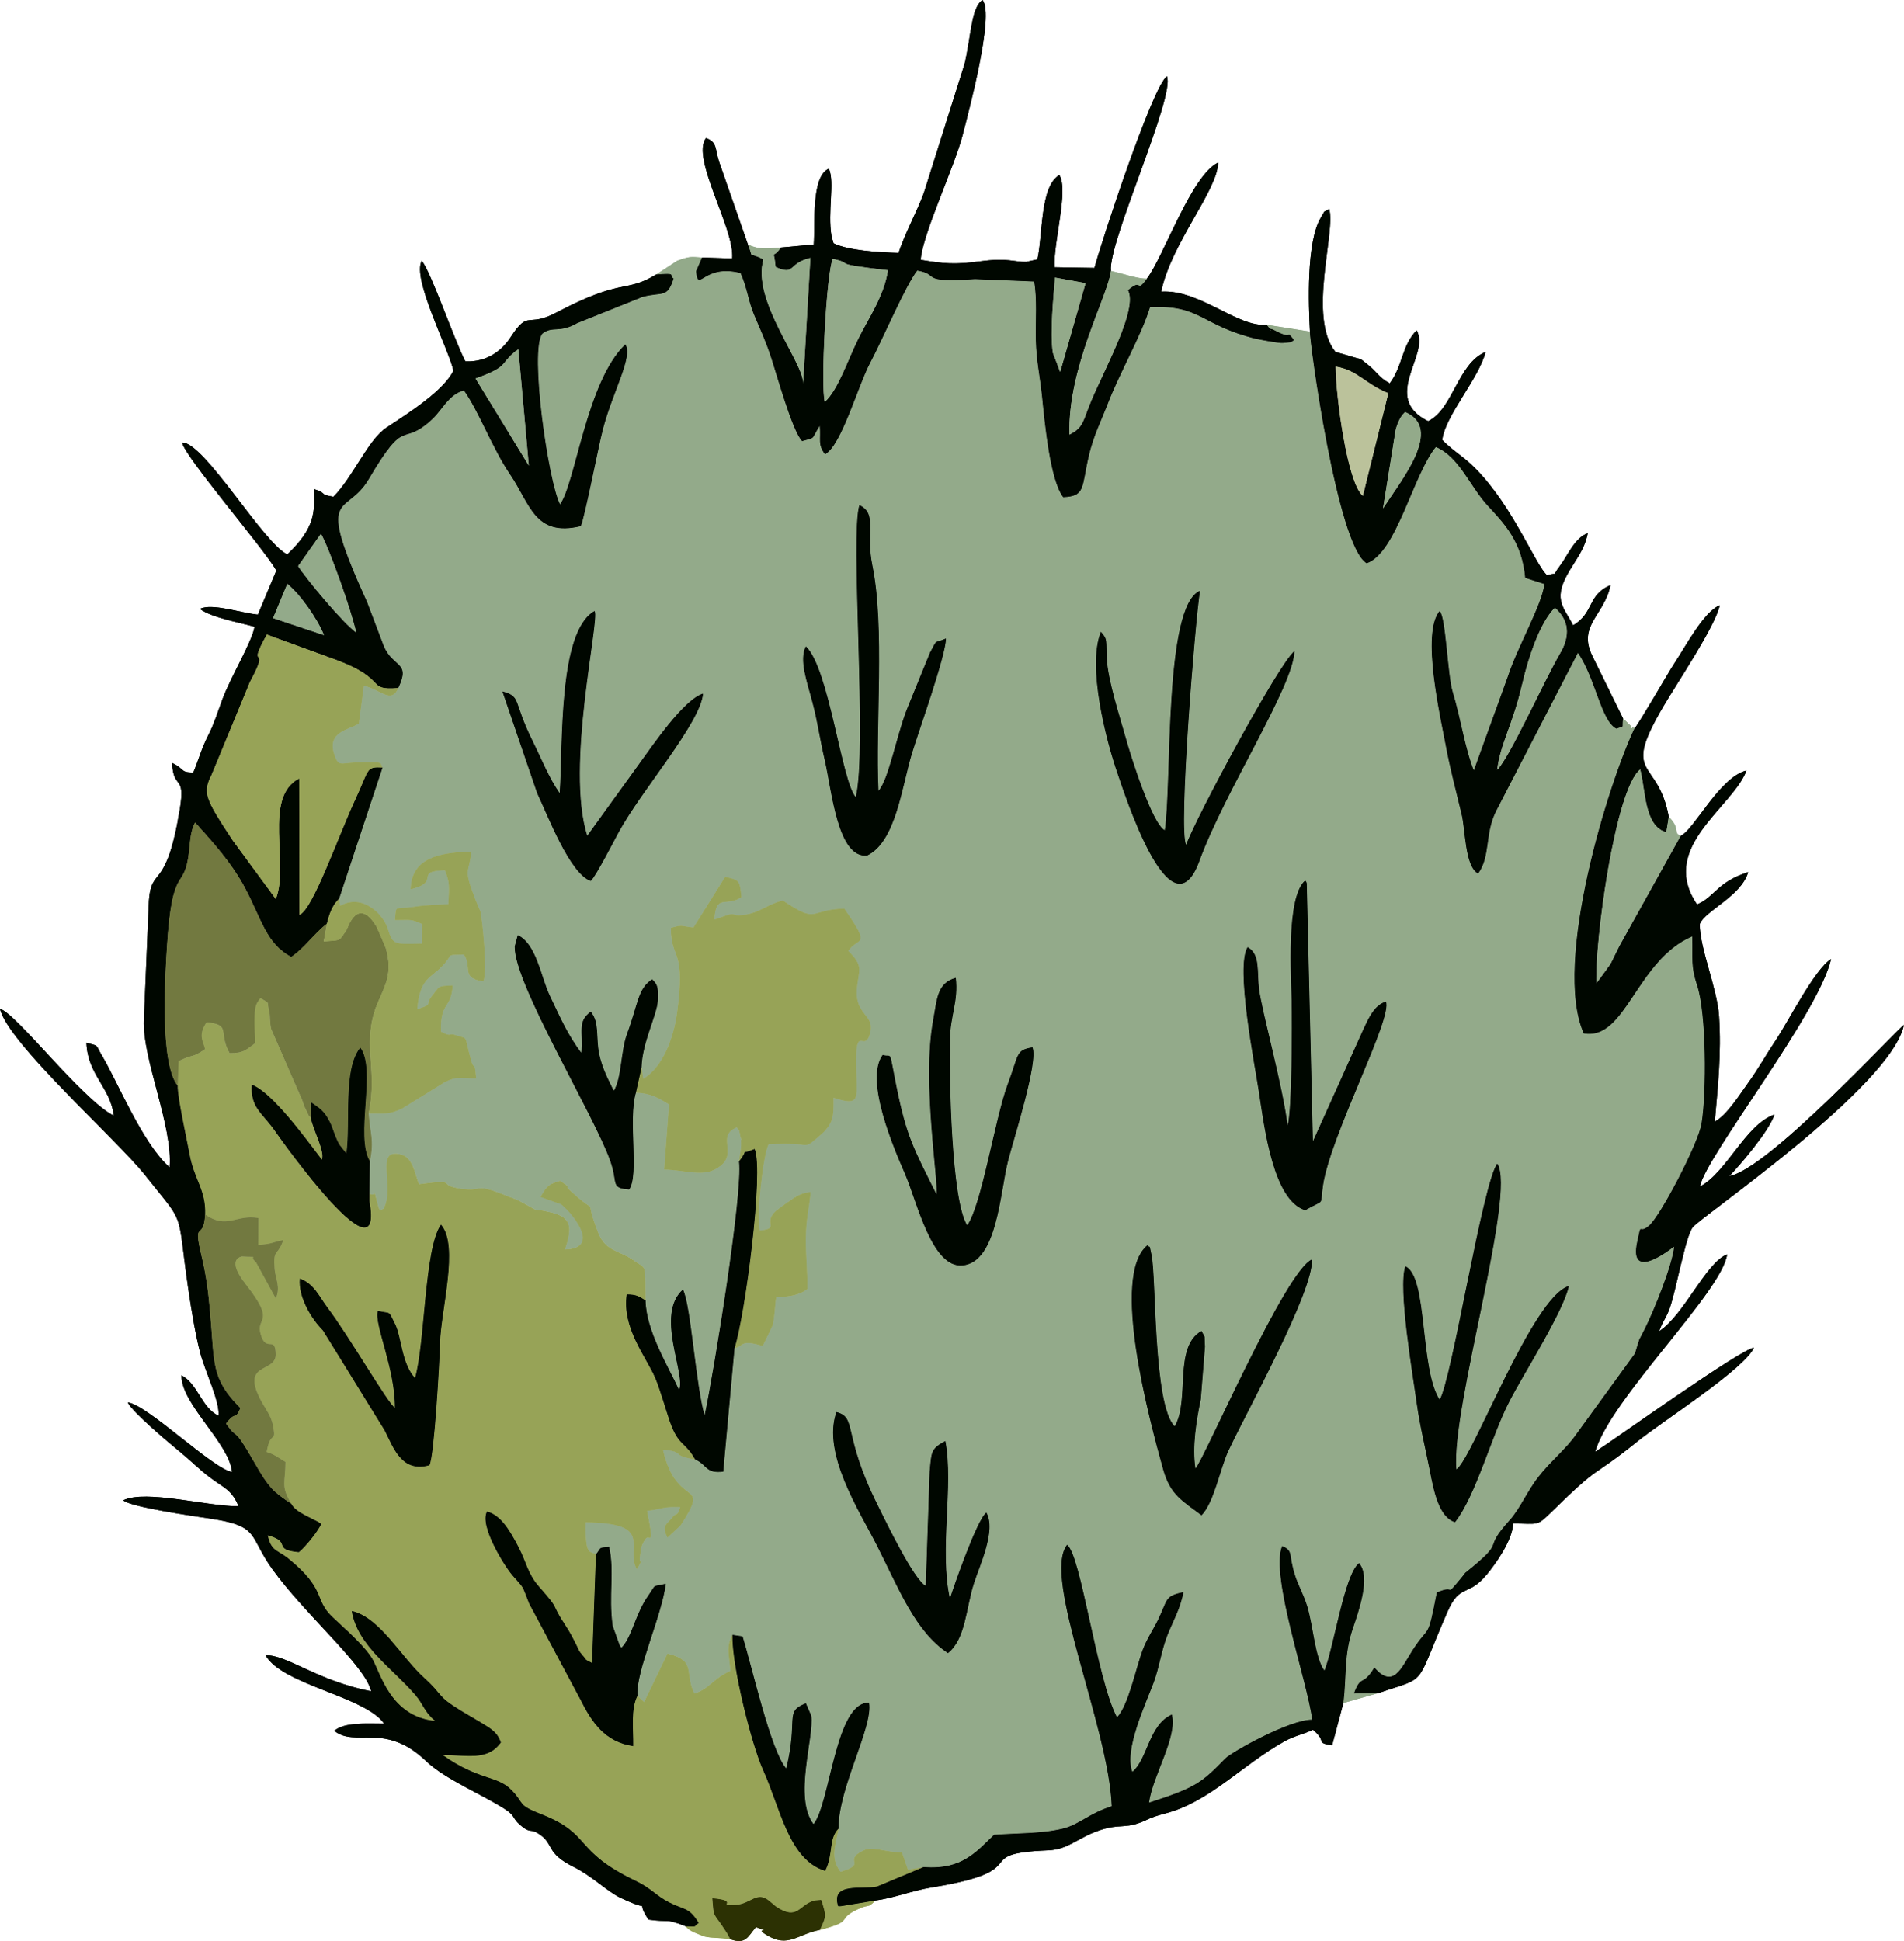 <?xml version="1.0" encoding="UTF-8"?> <svg xmlns="http://www.w3.org/2000/svg" id="_Слой_1" data-name="Слой 1" viewBox="0 0 1654.69 1686.49"><defs><style> .cls-1 { fill: #2c3103; } .cls-1, .cls-2, .cls-3, .cls-4, .cls-5, .cls-6 { fill-rule: evenodd; } .cls-2 { fill: #727940; } .cls-3 { fill: #bbc29b; } .cls-4 { fill: #97a357; } .cls-5 { fill: #93aa8a; } .cls-6 { fill: #000700; } </style></defs><path class="cls-5" d="M570.17,238.56c19.02-1.46,10.5,.22,15.2,3.5-5.58,17.41-9.31,11.31-26.87,15.89l-56.8,22.8c-15.72,9.14-21.3,2.12-30.41,9.18-11.35,14.58,5.27,128.89,15.39,148.35,13.27-17.58,23.04-106.78,56.76-138.99,6.95,10.52-10.84,40.71-19.41,73.42-4.16,15.83-15.77,76.52-19.35,84.51-40.08,9.58-43.9-19.35-61.37-44.97-15.15-22.19-27.46-55.4-40.14-73.05-13.29,3.56-18.89,17.06-27.75,25.25-27.44,25.32-21.75-4.64-54.94,51.84-20.07,34.17-47.4,6.04-1.36,107.13l14.69,38.79c8.46,18.26,23.18,12.81,12.27,35.62-6.08,13.84-14.85,1.6-29.89-2.08l-4.44,33.04c-8.46,5.2-27.75,6.97-21.4,26.43,3.72,11.46,5.2,7.72,19.22,7.3,26.57-.83,19.79,.41,22.83,4.33l-37.76,114.02,.98,6.21c19.74-11.19,37.3,7.96,41,18.89,4.87,14.43,3.87,14.78,30.13,13.88l.04-17.01c-10.17-4.63-9.56-3.39-23.57-3.45,1.51-13.84-1.77-8.64,18.15-11.65,10.41-1.58,17.4-1.36,28.25-2.14,.83-14.1,1.44-19.22-3-29.47-27.83,.94-2.47,9.82-29.76,16.55,.68-28.07,26.35-31.86,52.61-32.73-1.31,17.6-6.71,14.08,1.22,35.18,.37,1.01,1.44,3.89,1.84,4.86,.29,.77,.61,1.68,.9,2.45l4,9.43c1.33,3.91,6.67,53.76,2.47,60.78-19.68-3.04-9.12-11.5-16.68-23.24-17.51,.44-7.89-1.14-19.57,10.63-10.3,10.36-18.78,10.19-21.1,36.88,15.44-5.21,5.66-2.69,12.96-11.65,6.78-8.37,4.16-8.5,17.8-9.01-1.12,20.9-10.87,13.23-10.15,40.08,10.19,5.49,5.66,.55,13.31,3.22,10.89,3.8,6.45-1.55,12.72,21.01,3.13,11.33,2.99-1.27,4.61,16.44-13.45-.06-16.68-2.12-27.11,3.06l-37.26,23.02c-12.22,5.6-13.49,4.15-29.12,4.28,1.31,17.47,4.94,23.55,1.09,41.67l-.46,34.26c.88-11.17-1.16-3.32,4.92-6.21,4.94,19.94,4,13.91,7.54,13.07,10.45-19.07-8.57-53.26,15.17-47.1,11.17,2.89,12.42,19.65,15.66,25.78,36.4-4.87,13.56,.63,36.12,3.89,21.01,3.04,10.03-5.68,37.94,5.4l12.07,4.72c24.95,13.34,6.32,5.18,28.97,10.63,18.39,4.44,17.56,14.1,11.7,32.08,34.3-.81,1.99-36.27-3.69-39.46l-17.6-6.21c5.57-8.83,5.66-10.56,16.94-13.97,11.81,7.56,2.47,2.49,8.9,8.48,28.16,26.11,9.73-.79,24.14,36.3,6.6,17.01,18.72,15.52,31.53,24.69,10.82,7.76,9.38,1.42,9.75,34.57,.53,26.44,19.81,57.37,29.17,77.82,5.97-13.97-21.06-65.88,3.34-87.3,6.91,13.19,11.28,84.75,18.85,109.3,8.02-37.59,33.28-192.63,29.91-220.7,.57-5.49,2.03-10.45,1.81-16.03-.44-10.72,1.31,3.65-.68-5.92-1.53-7.41-.11-3.26-3.15-7.59-19.26,7.94,3.48,23.66-17.75,35.92-12.59,7.24-26.67,1.09-45.28,.7l4.2-56.56c-8.68-5.45-15.72-9.79-28.79-10.28-7,23.7,3.04,71.58-5.86,84.13-16.59-1.29-9.47-4.77-16.27-24.44-13.73-39.57-84.09-154.63-83.17-186.72l2.64-9.8c16.35,7.7,20.05,36.45,27.88,52.72,9.53,19.83,15.35,33.63,27.46,49.72,1.66-18.58-3.87-27.37,8.07-35.88,7.87,9.43,4.28,22.24,7.35,36.84,2.51,11.83,7.8,22.1,12.7,31.92,6.95-11.35,5.97-34.59,11.52-49.59,9.93-26.79,9.27-39.27,21.86-47.36,3.1,3.78,5.8,4.53,4.87,18.61-.85,12.83-13.55,36.23-14.17,57.98l1.47,9.95c17.25-10.23,26.48-35.77,29.39-56.91,7.92-57.59-5.42-45.89-5.34-74.29l6.82-1.64c.63-.04,1.73-.09,2.41-.09,.39,0,7.81,1.33,10.43,1.44l27.55-43.97c12.26,2.91,12.62,2.71,14.06,17.56-13.6,9.03-22.11-3.67-23.51,19.53l12.97-4.52c7.63-.79,2.29,2.1,15.28,0,10.82-1.77,20.09-9.58,31.27-12.09,31.59,21.27,22.17,7.61,53.44,7.13,24.12,34.78,11.98,23.72,3.39,36.67,14.45,14.15,8.53,16.79,7.43,34.04-1.35,21.19,14.98,21.71,11.9,35.82-4.79,22-13.64-11.15-12.35,33.6,.76,26.13,3.1,31.38-19.81,24.09,.04,16.55,.52,22.35-12.83,33.71-15.17,12.88-3.45,4.33-43.66,6.84-4.77,9.62-10.63,62.14-7.56,74.86,19.44-1.99-.15-6.97,16.88-19.29,15.94-11.55,18.04-12.9,27.29-14.19-1.07,13.95-4,22.15-4.16,40.86-.15,14.45,1.64,29.25,1.27,43.46-7.57,5.77-15.9,6.36-27.05,7.26-1.25,8.11-1.16,16.97-3.15,24.47l-8.5,17.64c-20.2-5.92-15.92,.24-24.53,1.94l-9.8,107.33c-15.5,1.81-13.4-5.49-24.49-10.74-21.76-3.34-7.91-6.8-27.9-8.29,12.27,53.17,42.35,23.9,15.3,65.68l-11.28,10.54c-5.16-10.06-1.66-10.43,4.26-17.51,4.74-5.64,3.43,.7,6.86-8.99-16.86-.48-15.28,1.97-28.9,3.26,6.82,34.7,1.75,18.76-1.58,24.81-.35,.65-1.01,1.38-1.35,2.06-.35,.72-.83,1.53-1.12,2.3-2.65,6.75-.74,2.64-1.88,8.4-2.03,10.28,3.39,2.89-2.99,13.14-10.45-19.18,16.18-40.04-44.38-40.67-.64,30.02,3.69,24.33,8.85,27.97,5.42-7.1,1.79-5.38,11.46-6.58,4.83,20.92-.57,42.51,3.04,68.52l6.12,17.08c.29,.48,.98,1.42,1.57,2.06,9.16-9.4,12.02-29.23,22.87-44.76,8.29-11.87,2.65-7.59,15.61-10.91-3.34,27.92-26.22,76.53-24.6,97.28l5.8,5.6,20.36-42.18c22.7,5.68,16.2,13.77,21.06,29.3,.28,.88,.87,2.04,1.11,2.76,.24,.7,.63,1.9,1.2,2.71,14.28-4.94,14.12-11.57,31.24-19.81-.09-2.69-1.53-14.37-1.51-14.67,0-1.77-1.29-8.57,3.3-16.55l8.77,1.35c8.57,27.42,24.38,99.04,37.96,114.79,10.76-43.77-2.06-49.19,17.05-56.72l4.7,10.78c2.75,18.47-15.68,71.1,1.99,94.28,14.48-17.89,19.02-106.61,48.19-105.52,3.87,20.81-26.83,74.27-26.45,109.24-2.36,14.1-7.81,25.36,1.62,37.6,24.34-6.84,1.27-9.38,20.01-18.5,8.05-3.91,19.76,1.79,33.39,1.64l5.25,15.11,13.64-2.29c33.61,2.64,45.67-13.4,61.24-28.01,20.47-1.57,40.47-.9,59.06-5.22,15.17-3.54,22.89-13.29,43.16-19.63-2.56-68.92-60.83-199.19-38.81-227.11,12.25,8.81,25.62,116.41,43.4,149.92,9.99-10.5,16.38-42.92,22.5-59.05,3.78-9.99,8.79-16.68,13.64-26.7,8.03-16.62,5.03-19.63,21.58-23.13-2.45,14.06-9.42,26.06-13.91,37.48-5.36,13.53-7,27.97-12.05,41.39-6.95,18.48-25.95,58.82-18.39,77.36,13.43-11.5,14.3-40.97,34.26-49.79,5.22,19.29-16.48,52.63-19.83,76.55,41.83-13.47,46.09-17.82,66.29-38.4,5.49-5.6,55.89-33.89,75.54-33.72-3.98-32.65-36.78-125.28-26.06-150.86,10.08,4.44,5.09,6.71,11.24,25.8,2.75,8.5,7.33,16.18,10.5,26.56,5.14,16.7,6.74,44.91,14.96,55.95,8.2-20.44,17.23-83.39,30.04-93.47,10.49,11.76-.33,42.02-5.42,56.96-7.76,22.8-5.31,40.38-8.16,64.54l30.26-8.55-21.06,.26c6.47-17.34,7.19-5.05,17.75-22.48,16.7,19.07,23.48,.04,33.3-15.22,14.96-23.28,12.61-6.98,20.97-49.92,17.95-8.15,5.45,6.15,22.1-13.79,4.11-4.9,.83-1.9,4.94-5.23,34.74-28.25,11.17-16.18,36.12-43.75,9.58-10.58,15-24.88,25.41-38.11,9.82-12.51,21.25-21.87,30.13-33.28l53.55-73.68c5.53-17.71,1.77-7.7,8.4-21.08,8.64-17.49,24.1-55.88,25.65-71.8-.94,.4-40.19,32.56-32.08-4.24,4.18-19,.44-5.38,10.25-13.89,10.12-8.79,42.75-71.23,45.59-88.68,4.5-27.51,4.2-95.87-3.8-119.97-5.73-17.25-3.65-22.32-4.28-42.7-48.82,21.06-57.7,90.82-94.3,84.33-27.26-61.17,21.78-218.54,44.25-265.21-9.9-3.3,5.31,5.6-7.61-6.08-.59-.53-1.62-1.62-2.47-2.38-1.42,9.62,1.93,5.97-5.82,8.86-13.23-6.54-17.89-43.1-33.39-65.94l-71.19,137.66c-10.03,20.35-4.57,39.09-15.59,54.29-11.67-6.75-10.84-37.47-14.37-51.86-4.11-16.73-10.32-41.33-13.38-57.77-4.99-26.87-21.93-99.46-5.64-118.59,5.45,5.57,6.8,55.53,11.26,70.14,7.13,23.39,10.5,48.56,18.41,68.46l29.45-81.25c8.4-26,29.5-62.03,31.97-80.77l-16.7-5.34c-2.76-30.72-17.51-46.51-31.99-62.03-16.25-17.42-25.41-43.42-45.74-51.71-19.74,23.96-34.2,92.33-60.1,101.06-25.74-15.08-49.83-194.37-49.31-201.33l-37.69-5.95c9.79,11.72-3.45-.57,7.83,5.35,16.68,8.77,8.13-2.16,16.01,8-3.91,2.47-.33,1.47-7.17,2.3-4.48,.55-3.85,.18-7.98-.22-1.27-.11-15.63-2.6-17.47-3.04-49.26-12.13-47.53-29.63-92.46-27.7-7.65,24.92-26.24,56.74-36.82,84.15-5.92,15.29-12.16,27.24-16.16,44.06-6.74,28.32-2.76,36.18-22.5,37-11.39-14.61-15.98-64.3-18.3-87-1.86-18.17-4.99-31-5.44-49.46-.42-16.49,1.23-36.12-1.53-50.97l-51.4-2.1c-50.09,3.34-29.36-3.89-50.18-7.43-9.9,12.18-30.94,61.63-40.67,79.68-11.08,20.58-24.86,71.82-39.46,79.98-6.6-8.77-3.5-12.09-4.61-24.82-8,12.31-2.65,9.92-15.42,13.34-8.9-9.97-21.99-58.1-27.29-73.99-4.55-13.6-8.77-22.65-14.41-35.96-4.87-11.52-6.1-23.86-11.7-36.05-32.54-8.44-36.65,18.08-38.64-1.62l5.23-11.87c-10.39-.76-10.84-1.05-21.65,2.78l-18.35,12.02Zm176.71,200.34c15.89,7.39,5.36,23.63,11.26,52.43,11,53.66,2.56,139.43,5.29,195.8,8.77-9.58,15.15-45.78,24.49-70.36l20.29-49.7c7-12.77,2.67-7.5,13.88-12.29-.17,15.24-23.35,79.52-29.56,99.85-8.74,28.66-13.95,76.63-38.77,88.66-25.87,3.32-31.03-57.31-37-82.8-4.2-18.02-6.06-32.53-10.63-50.05-4.9-18.8-11.83-36.75-5.79-48.85,20.12,18.93,31.05,117.37,43.38,131.06,10.12-41.63-5.03-229.1,3.17-253.74Zm283.95,295.17c8.62-23.92,80.74-157.93,94.1-168.33-.66,30.32-60.48,121.72-82.49,182.13-25.06,68.78-66.01-60.98-71.15-75.63-10.01-28.58-26.7-93.27-14.54-123.29,6.06,6.91,4.29,6.71,5.12,23.44,.94,18.82,11.55,50.97,16.71,69.6,3.8,13.77,22.39,73.53,33.69,79.45,6.3-40.78-1.03-195.23,30.59-208.11-4.22,26.72-19,208.35-12.03,220.74Zm-520.48-7.85l46.11-63.82c10.49-14.43,37.83-54.75,54.49-59.76-2.12,25.52-53.7,84.2-73.47,120.76-3.32,6.12-19.61,37.94-24.09,42.02-17.91-5.86-37.47-57.06-46.53-76.24l-30.24-88.44c16.81,4.66,8.85,7.92,26.06,42.64,8.33,16.81,14.21,32.19,23.74,45.83,3.02-41.89-1.66-140.61,30.33-158.32,4.68,7.74-25.67,135.62-6.39,195.32Zm330.2,338.46c12.46-17.01,24.38-93.89,35.24-122.66,9.86-26.17,6.78-29.67,21.51-31.97,5.22,12.83-16.22,78.84-21.21,98.56-7.08,27.79-9.44,88.29-39.7,90.91-26.65,2.3-39.2-54.81-49.89-79.5-9.51-21.99-35.4-81.44-19.41-103.42,8.88,2.84,4.94-7.06,12.11,28.16,8.75,42.94,14.34,52.17,34.65,93.03,2.19-8.97-12.81-97.06-2.93-151.06,3.48-19.06,3.48-32.69,19.72-37.13,2.34,20.57-4.7,32.36-5.07,53.35-.63,34.7,1.12,139.69,14.98,161.75Zm243.68-241.75c11.33,6.15,7.92,21.19,10.03,36.8,2.78,20.66,20.55,83.79,24.75,118.37,3.81-13.05,3.98-88.22,3.56-108.45-.41-18.96-5.2-90.56,11.74-104.6,.57,.79,1.16,1.12,1.33,2.62l5.36,224.11,43.07-95.64c5.8-12.79,10.39-22.67,20.35-25.93,6.25,14.21-48.28,116.19-54.68,160.07-2.73,18.72,2.32,11-15.42,21.21-27.64-8.4-35.35-70.53-40.14-102.13-3.63-24.03-20.7-109.41-9.93-126.42Zm181.43,453.71c13.82-8.35,66.01-150.23,97.76-159.26-4.44,21.62-38.7,75.22-51.62,100.12-15.87,30.57-28.9,81.57-47.31,105.04-14.15-4.39-18.5-27.37-21.87-44.73-3.63-18.61-8.68-38.61-11.44-58.84-3.26-23.79-16.42-99.97-9.86-118.75,19.72,8.66,12.31,88.96,29.82,115.95,10.56-17.36,37.52-189.04,50.07-205.13,16.84,25.06-40.45,213.5-35.55,265.59Zm-221.49,39.92c-16.94-12.72-27.18-17.73-33.36-39.99-11.33-40.86-46.48-169.05-13.36-194.83,3.3,5.33,.28-4.86,3.28,8.61,4.16,18.61,1.4,130.22,20.09,148.94,13.45-22.13-1.31-69.27,23.35-82.86,3.98,7.76,2.21,1.71,3.02,13.53l-3.65,45.91c-3.78,18.34-7.61,41.04-4.64,60.1,7.57-7.92,78.28-172.36,101.34-181.72,1.03,28.14-55.41,129.63-72.59,166.08-7.35,15.57-12.42,45.1-23.48,56.24Zm-317.25-89.67c18.35,4.77,4.75,18.74,35.86,80.94,7.65,15.3,31,64.1,41.78,70.16l3.35-99.42c1.68-16.46,.57-19.74,13.66-26.52,7.43,39.11-5.47,94.15,3.96,137.03,2.99-9.73,23.99-70.14,31.7-74.78,8.81,15.39-6.17,46.68-10.84,61.4-6.98,22.02-7.1,48.28-22.54,60.63-28.58-18.67-43.01-56.63-62.03-94.08-14.5-28.54-47.79-79.52-34.9-115.36Z"></path><path class="cls-4" d="M154.38,943.26c-.37,9.51,7.67,45.17,10.19,59.1,4.2,23.17,14.43,31.16,13.69,52.96,19.24,13.16,26.52-.29,46.38,3.04l-.17,23.39c13.27-1.11,10.6-1.95,21.64-4.29-4.87,14.67-8.99,6.56-7.48,25.34,.64,7.89,5.38,15.78,1.05,25.25l-16.97-31.03c-7.78-7.08,5.4-4.31-13.08-5.38-.44,.66-13.34,2.34,3.89,24.27,26.98,34.33,8.42,27.83,12.96,43.42,4.85,16.64,12.79,.35,13.05,17.49,.26,16.68-31.86,5.75-11.87,41.78,3.58,6.43,8.05,11.96,9.58,20.22,3.02,16.22-1.99,2.69-5.57,22.81,7.92,2.6,9.58,4.72,16.36,8.62-.04,18.02-4.31,21.01,4.98,36.19,3.65,7.85,18.83,12.68,26.11,17.53-1.84,5.18-13.27,19.68-19.42,24.66-24.05-2.41-5.1-8.81-27.09-14.69,3.24,14.56,8.13,12.03,18.98,21.05,29.78,24.79,22.32,32.64,33.91,46.46,5.09,6.06,29.19,25.49,37.78,39.44,7.08,11.52,15.42,50.59,54.99,54.44-9.56-7.89-10.17-14.36-17.27-22.59-19.94-23.13-50.53-43.09-55.27-72.96,24.31,5.38,43.03,40.34,63.19,58.38,16.36,14.65,9.97,15.07,31.72,28.25,24.9,15.09,30.52,16.27,34.65,27.55-11.9,16.86-30.96,10.39-50.42,11.06,31.81,22.48,47.12,17.19,60.02,30.7,11.67,12.22,3.98,12.13,26,20.81,44.12,17.36,26.57,31.46,81.97,57.88,12.96,6.19,17.32,12.72,28.36,18.39,13.66,7,17.45,4.04,26,18.04-5.69,3.56,.59,3.06-11.61,2.86,2.52,2.19,2.4,2.49,6.89,4.99,.37,.2,9.16,3.72,9.4,3.78,7.92,1.82,12.88,.76,22.78,2.45-3.32-6.38-1.18-2.63-4.24-7.44-10.61-16.7-9.91-9.58-11.32-28.08,24.9,2.19,1.86,7.02,20.22,5.79,13.32-.89,18.35-12.31,28.9-3.67,.96,.77,6.16,5.18,6.3,5.29,19.13,12.48,19.31-1.79,33.52-5.49l5.62-.48c4.61,14.76,4.39,13.77-1.22,26,31.22-8.16,13.45-8.66,32.51-17.75,11.55-5.51,8.46-.39,15.7-7.79l-29.95,4.92c-.5,.04-1.58,.11-2.36-.04-6.54-21.19,20.84-14.1,33.89-17.03l40.43-16.88-13.64,2.28-5.25-15.11c-13.64,.15-25.34-5.55-33.39-1.64-18.74,9.12,4.31,11.67-20.01,18.5-9.45-12.25-3.98-23.5-1.64-37.59-9.1,9.27-4.31,22.54-11.72,36.84-31.72-9.79-38.9-54.77-53.89-87.7-9.8-21.53-27.18-90.06-26.61-117.35-4.57,8-3.28,14.8-3.3,16.57,0,.29,1.44,11.98,1.53,14.67-17.12,8.24-16.97,14.87-31.24,19.81-.57-.81-.96-2.01-1.2-2.71-.26-.72-.83-1.88-1.11-2.76-4.87-15.54,1.64-23.63-21.06-29.3l-20.36,42.18-5.81-5.6c-5.93,11.68-3.54,28.31-3.7,43.84-24.33-3.56-36.06-20.7-46.02-40.82l-44.43-83.17c-6.84-17.51-3.76-11.94-14.71-24.69-6.58-7.68-28.71-42.64-21.87-55.18,11.67,3.15,19.22,15.39,27.07,30.39,7.61,14.54,8.07,23.51,18.13,34.92,19.72,22.39,8.62,11.98,22.96,33.72,3.98,6.04,5.57,9.25,9.49,17.03,2.14,4.18,2.16,5.31,5.12,8.62,5.42,6.03,.55,2.6,8.5,7l3.39-94.37c-5.18-3.65-9.49,2.05-8.86-27.97,60.57,.63,33.93,21.49,44.39,40.67,6.36-10.25,.96-2.86,2.99-13.14,1.14-5.77-.77-1.66,1.86-8.4,.29-.77,.79-1.6,1.14-2.32,.33-.66,1-1.4,1.35-2.04,3.34-6.04,8.39,9.9,1.57-24.82,13.62-1.29,12.05-3.72,28.91-3.24-3.45,9.69-2.12,3.35-6.86,8.99-5.92,7.08-9.44,7.44-4.26,17.51l11.28-10.54c27.03-41.78-3.02-12.51-15.3-65.7,20,1.51,6.12,4.98,27.9,8.31-8.42-15.37-14.34-10.97-22.04-33.19-3.24-9.38-8.31-27.44-12.57-37.41-7.92-18.63-29.08-43.44-24.77-72.66,8.68,.15,10.6,1.68,16.35,5.33-.37-33.15,1.07-26.83-9.77-34.57-12.81-9.18-24.92-7.68-31.51-24.69-14.41-37.1,4.02-10.19-24.14-36.3-6.45-5.99,2.89-.92-8.9-8.48-11.3,3.41-11.37,5.14-16.94,13.97l17.58,6.21c5.68,3.19,37.98,38.64,3.7,39.46,5.86-17.99,6.69-27.64-11.7-32.08-22.67-5.45-4.02,2.71-28.99-10.63l-12.05-4.72c-27.92-11.08-16.94-2.36-37.96-5.4-22.54-3.26,.28-8.75-36.1-3.89-3.24-6.14-4.52-22.89-15.68-25.78-23.72-6.15-4.72,28.03-15.15,47.1-3.56,.85-2.6,6.87-7.54-13.07-6.08,2.89-4.05-4.96-4.92,6.21,13.78,73.95-75.5-51.34-81.44-59.91-11.41-16.53-22-20.71-20.66-40.89,17.4,6.21,47.09,47.03,60.87,65.18,2.97-7.04-7.28-25.03-9.6-36.45-3-3.93,.48,2.69-4.42-7.61-4.68-9.82,.55,1.62-2.97-7.68l-27-61.88c-1.36-6.1-.83-11.67-1.57-14.52-2.73-10.61,1.49-6.78-7.85-12.4-4.22,5.44-4.85,6.95-5.22,19.06-.17,5.4,.7,13.8,.61,20.18-7.7,5.31-9.55,8.75-22.1,8.61-10.41-18.46,2.05-24.33-20.03-26.91-8.51,11.96-2.12,17.95-1.53,23.51-12.14,8.24-8.44,3.41-22.8,10.26l-.88,21.41Zm206.31,254.15c8.86-30.85,7.98-112.62,22.54-133.35,16.05,17.86-.17,75.04-.81,102.76-.37,15.63-5.01,98.35-9.21,106.24-24.36,6.78-31.29-15.43-38.99-30.41l-53.61-86.84c-9.64-9.51-21.58-28.71-19.98-44.91,12.4,4.7,16.48,15.2,23.61,24.71,19.41,25.76,53.35,84.64,58.99,87.61,.24-34.28-18.37-73.05-14.85-84.2,12.05,2.71,8.72-1.07,14.87,11.17,5.86,11.63,5.57,34.2,17.45,47.21Z"></path><path class="cls-6" d="M595.61,1673.66c12.2,.22,5.92,.72,11.61-2.84-8.55-14.01-12.35-11.04-26-18.06-11.04-5.66-15.41-12.18-28.36-18.37-55.38-26.43-37.85-40.53-81.97-57.88-22.02-8.68-14.34-8.59-25.98-20.81-12.92-13.51-28.21-8.22-60.04-30.7,19.46-.68,38.52,5.81,50.42-11.06-4.13-11.28-9.75-12.46-34.65-27.55-21.73-13.19-15.35-13.6-31.72-28.25-20.16-18.04-38.88-53-63.19-58.38,4.74,29.87,35.33,49.83,55.27,72.96,7.1,8.24,7.7,14.71,17.27,22.59-39.55-3.85-47.9-42.92-54.99-54.44-8.59-13.95-32.69-33.37-37.78-39.44-11.59-13.82-4.11-21.67-33.91-46.46-10.85-9.01-15.74-6.49-18.98-21.05,21.99,5.88,3.04,12.27,27.09,14.69,6.16-4.97,17.6-19.48,19.42-24.66-7.28-4.85-22.46-9.67-26.11-17.53-15.11-9.91-19.41-13.73-31.35-34.74-19.96-35.12-14.12-18.7-25.23-34.83,9.09-11.81,7.52-1.95,12.51-13.36-25.87-25.95-22.3-38.57-26.37-83.5-1.62-17.91-3.15-30.9-7.5-49.09-7.81-32.69,1.97-11.59,3.19-35.59,.74-21.8-9.49-29.82-13.67-52.96-2.54-13.93-10.58-49.59-10.21-59.1-15.66-19.41-10.82-95.75-9.29-120.41,4.68-75.19,15.15-46.64,19.22-83.13,1.09-9.73,1.23-17.51,5.27-25.12,14.13,15.79,31.49,34.35,43.9,57.9,14.06,26.74,17.78,47.1,39.55,58.97,11.92-7.92,19.66-20.18,31.11-28.9,2.01-8.51,4.64-15.9,10.54-21.71l37.76-114.02c-14.89-.74-11.28,1.33-23.87,28.16-14.21,30.33-36.73,95.61-48.3,99.86l-.24-118.5c-31.75,16.46-8.22,74.62-20.35,104.8l-37.41-50.92c-23.33-35.57-26.54-41.04-18.45-56.83l33.28-80.64c19.61-36.49-4.33-7.11,14.76-41.43l60.59,22.11c45.46,17.01,24.88,26.61,53.63,24.36,10.91-22.81-3.81-17.36-12.26-35.62l-14.71-38.79c-46.03-101.08-18.69-72.96,1.38-107.13,33.17-56.48,27.48-26.52,54.94-51.86,8.86-8.16,14.47-21.69,27.74-25.23,12.7,17.65,25.01,50.86,40.14,73.05,17.49,25.62,21.3,54.53,61.39,44.95,3.58-7.98,15.19-68.67,19.33-84.5,8.59-32.73,26.35-62.9,19.42-73.42-33.74,32.21-43.49,121.41-56.76,138.99-10.12-19.48-26.74-133.79-15.41-148.35,9.1-7.06,14.69-.06,30.43-9.2l56.78-22.78c17.58-4.57,21.3,1.53,26.89-15.89-4.7-3.28,3.8-4.96-15.2-3.5-27.16,16.46-28.38,2.27-87.06,33.23-25.1,13.23-23.5-3.13-39.2,21.01-7.21,11.08-19.79,22.02-39.47,21.25-9.49-18.17-30.11-78.49-37.93-87.39-8.66,15.35,23.09,75.83,27.57,95.52-9.44,18.06-37.96,35.95-58.23,49.39-16.14,10.73-28.75,42.55-46.11,60.1-13.75-2.4-3.58-2.19-16.92-6.75,.9,19.96,.9,34.09-23.15,56.83-20.53-9.34-72.26-97.65-91.3-97.21,.77,10.69,70.6,91.61,81.79,111.23l-16.07,38.31c-15.65-1.6-40.06-10.21-50.42-4.94,10.54,7.63,33.5,11.54,47.51,15.48-1.82,12.46-20.36,42.99-27.61,62.25-4.52,12.03-7.08,21.03-12.05,30.9-7.11,14.13-8.22,20.71-13.56,33.52-12.14-.22-6.87-3.08-18.43-8.31,1.14,24.07,11.85,9.18,6.73,40.14-12.02,72.87-24.47,48.25-26.87,79.52l-4.33,103.44c-1.46,34.29,25.32,92.25,22.32,128.28-23.85-21.34-44.23-72.5-58.81-97.21-6.39-10.84-1.82-7.56-13.47-11.15,.96,27.9,20.75,38.64,23.85,63.5-27.96-14.32-84.9-89.19-98.96-92.94,6.12,28.9,101.84,114.02,125.54,143.89,36.58,46.07,27.7,27.62,38.02,98.98,2.32,16.09,6.36,40.8,10.52,56.37,4.5,16.73,16.53,40.47,15.98,54.46-15.24-7.3-17.64-27.31-32.36-35.31-.24,25.36,41.24,58.33,43.99,84.07-16.7-2.71-73.53-58.46-90.67-60.5,3.69,8.29,36.67,35.9,46.37,43.81,8.51,6.95,16.31,14.89,25.21,21.54,12.49,9.36,18.67,10.43,24.71,24.88-25.8,.44-80.48-14.71-100.2-5.16,5.75,5.84,62.33,13.9,75.93,15.96,43.18,6.52,32.84,14.91,53.61,43.82,28.4,39.53,81.12,84.16,85.9,106.2-47.95-9.56-72.28-31.51-91.79-31.36,14.19,25.73,87.08,35.84,103.09,59.51-15.98-.07-34.59-1.38-43.38,6.17,18.43,14.83,44.06-7.96,79.8,26.3,16.42,15.74,49.09,29.15,68.65,41.81,9.05,5.84,6.27,7.76,12.77,13.4,10.41,9.01,8.39,2.08,18.06,9.05,11.78,8.51,4.81,15.76,28.62,27.61,16.49,8.22,29.58,21.62,40.91,26.94,31.4,14.8,10.84-1.79,24.22,18.94,18.76,2.76,14.08-1.44,32.14,5.69M413.24,328.85c.74-.42,1.88-.68,2.41-.87,28.44-10.39,18.23-12.97,34.83-24.57l9.12,101.23-46.37-75.8Zm-134.31,134.9c7.57,13.38,26.54,67.12,30.63,85.84-11.33-8-44.21-47.44-50.48-57.76l19.85-28.08Zm-29.25,43.55c10.78,8.46,26.21,30.24,31.9,44.58l-44.28-14.78,12.38-29.8Z"></path><path class="cls-4" d="M557.52,927.45l-4.87,21.87c13.05,.5,20.11,4.83,28.79,10.28l-4.2,56.57c18.59,.39,32.69,6.54,45.26-.72,21.23-12.24-1.51-27.97,17.77-35.9,3.04,4.31,1.6,.18,3.15,7.57,1.99,9.58,.24-4.81,.68,5.93,.22,5.58-1.23,10.52-1.81,16.01,10.25-13.03-1.82-4.42,13.53-10.74,8.15,18.98-8.31,144.89-17.47,172.99,8.61-1.7,4.31-7.87,24.51-1.93l8.5-17.65c1.99-7.5,1.9-16.36,3.15-24.47,11.15-.9,19.48-1.49,27.07-7.26,.37-14.21-1.42-28.99-1.29-43.46,.18-18.7,3.1-26.89,4.16-40.86-9.23,1.31-11.33,2.65-27.29,14.21-17.01,12.33,2.58,17.29-16.86,19.28-3.08-12.72,2.78-65.22,7.56-74.86,40.19-2.49,28.47,6.04,43.64-6.84,13.36-11.33,12.88-17.14,12.84-33.69,22.91,7.28,20.55,2.03,19.81-24.11-1.29-44.73,7.54-11.57,12.35-33.6,3.06-14.1-13.27-14.63-11.9-35.82,1.11-17.25,7.02-19.87-7.45-34.04,8.61-12.94,20.75-1.9-3.39-36.67-31.25,.5-21.86,14.15-53.44-7.11-11.19,2.49-20.44,10.32-31.25,12.07-13.01,2.1-7.65-.79-15.3,0l-12.97,4.51c1.4-23.2,9.91-10.49,23.51-19.52-1.42-14.87-1.81-14.67-14.06-17.58l-27.53,43.99c-2.64-.11-10.04-1.44-10.43-1.44-.68-.02-1.81,.06-2.41,.09l-6.82,1.64c-.09,28.38,13.27,16.7,5.33,74.27-2.91,21.14-12.13,46.68-29.38,56.91l-1.47-9.95Z"></path><path class="cls-6" d="M1420.62,632.65c-22.46,46.66-71.52,204.06-44.25,265.21,36.6,6.49,45.48-63.27,94.28-84.33,.63,20.4-1.44,25.45,4.28,42.72,8,24.1,8.29,92.44,3.81,119.97-2.86,17.45-35.48,79.89-45.59,88.68-9.8,8.5-6.06-5.12-10.26,13.9-8.11,36.8,31.14,4.63,32.08,4.24-1.53,15.9-16.99,54.31-25.65,71.78-6.62,13.38-2.86,3.37-8.4,21.1l-53.54,73.68c-8.88,11.41-20.31,20.77-30.15,33.28-10.39,13.21-15.81,27.51-25.39,38.11-24.95,27.55-1.38,15.48-36.14,43.73-4.11,3.34-.83,.33-4.94,5.25-16.64,19.94-4.13,5.64-22.08,13.77-8.38,42.94-6.03,26.65-20.99,49.92-9.8,15.28-16.59,34.31-33.3,15.24-10.56,17.43-11.26,5.12-17.73,22.48l21.06-.26c44.32-15.28,30.79-3.26,60.17-70.62,11-25.17,17.71-12.49,34.26-32.51,7.65-9.25,22.28-29.65,22.89-44.3,22.19,.09,20.33,2.69,33.13-9.88,45.06-44.21,32.58-27.35,75.15-61.66,21.27-17.14,93.03-62.92,100.91-81.18-11.41,1.16-119.38,78.52-137.99,90.52,13.19-46.18,110.35-138.93,114.77-171.66-18.56,7.13-37.32,52.63-59.06,66.8,3.13-9.16,5.95-10.95,9.25-20.35,5.58-15.9,13.54-61.63,19.83-69.86,7.24-9.53,171.87-121.41,183.64-175.9-6.32,3.93-117.59,125.17-151.78,131.36,8.57-8.81,34.79-39.22,39.18-53.48-25.03,8.5-41.63,50.66-64.79,62.53,5.36-26.67,103.22-149.82,114.02-197.68-14.48,9.1-36.65,53.54-48.41,71.06-8.09,12.07-14.72,24.23-23.61,36.49-7.32,10.14-18.69,28.31-29.03,33.72,2.62-30.41,5.84-58.51,3.69-91.65-1.57-24.25-16.88-59.06-16.73-80,4.61-11.7,36.16-24.27,42.07-45.15-27.07,8.57-29.32,21.91-44.49,28.08-33.71-49.83,30.89-83.87,43.05-116.36-23.44,5.62-45.63,51.71-57.18,56.67l-53.39,95.92c-3.11,6.12-4.77,9.73-7.7,15.63l-12.24,16.75c-1.44-36.12,16.24-168.55,38.09-185.94,4.72,17.16,3.28,49.43,22.67,54.64l2.16-13.43c-9.51-52.17-42.07-32.43-4.57-96.14,11.57-19.66,45.35-70.05,48.89-87.63-13.88,5.4-29.89,36.05-39.4,50.35-5.25,7.89-31.57,53.7-34.55,56.39"></path><path class="cls-6" d="M678.66,215.06c-8.39,11.7-6.28-1.01-4.59,16.84,17.4,7.85,9.97-2.93,30.22-7.87l-6.32,109.5c1.05-17.95-44.95-71.98-34.5-108.18-15.26-7.72-7.61,1.01-13.45-12.86l-25.14-72.17c-3.61-11-1.44-16.96-11.33-20.35-13.34,17.42,25.06,78.65,22.78,104.64l-26.15-.87-5.23,11.87c1.99,19.7,6.12-6.8,38.66,1.62,5.58,12.18,6.82,24.55,11.68,36.05,5.64,13.32,9.86,22.35,14.41,35.95,5.33,15.89,18.39,64.04,27.31,74.01,12.75-3.43,7.41-1.03,15.42-13.34,1.11,12.72-2.01,16.03,4.59,24.8,14.6-8.16,28.38-59.39,39.47-79.98,9.71-18.04,30.78-67.49,40.65-79.69,20.82,3.54,.11,10.76,50.18,7.43l51.42,2.1c2.75,14.87,1.11,34.48,1.51,50.97,.46,18.47,3.59,31.31,5.44,49.48,2.32,22.69,6.91,72.37,18.32,86.98,19.72-.81,15.74-8.66,22.48-36.99,4.02-16.83,10.26-28.79,16.16-44.08,10.58-27.38,29.17-59.21,36.82-84.14,44.93-1.92,43.22,15.59,92.47,27.7,1.82,.46,16.18,2.93,17.45,3.04,4.13,.4,3.52,.77,8,.22,6.84-.83,3.24,.17,7.15-2.28-7.89-10.15,.66,.75-16-8-11.3-5.93,1.95,6.36-7.85-5.34-25.36,2.43-57.72-30.72-91.48-28.73,8.26-41.35,49.37-88.59,49.41-112.16-23.51,11.3-47.31,81.84-61.88,100.82-10.1,13.45-3.24-1.42-16.55,10.01,8.68,15.98-18.52,65.03-31.33,94.93-7.96,18.6-6.63,24.07-19.46,30.63-1.7-58.57,33.65-120.98,36.06-142.23-2.73-24.16,56.13-152,48.67-169.1-12.59,8.7-57.29,144.81-62.99,166.47l-34.65-.59c-1.14-21.67,12.4-66.9,4.16-80.09-16.97,9.8-14.25,52.19-19.11,73.27l-9.71,2.14c-10.38,.24-16-3.72-39.77-.5-22.45,3-31.35,2.1-51.93-1.25,1.55-22.15,29.52-81.31,36.34-107.94,4.81-18.76,28.12-105.02,17.4-117.81-10.1,6.67-9.75,31.27-15.72,55.91l-35.35,111.92c-6.91,18.24-16.03,34.24-21.93,51.88-16.86-.37-43.97-2.12-56.45-8.31-.41-.98-.81-3.5-.94-3.06-.13,.44-.68-2.21-.83-3.1-3.59-21.34,2.99-46.97-2.3-58.7-15.63,6.45-11.81,48.41-13.14,65.92l-28.58,2.6Zm38.13,134.16c-3.8-13.88,1.47-112.49,6.93-124.32,21.45,4.64-6.28,3.56,47.97,9.88-3.39,22.54-16.59,41.04-25.74,59.47-8.97,18.06-17.56,44.52-29.15,54.97Zm204.56-26l-6.38-16.71c-2.6-17.86,.53-48.5,1.9-65.37l26.63,4.85-22.15,77.23Z"></path><path class="cls-2" d="M154.38,943.25l.88-21.41c14.36-6.86,10.63-2.03,22.8-10.26-.61-5.57-6.98-11.55,1.53-23.51,22.06,2.6,9.62,8.44,20.01,26.91,12.57,.15,14.39-3.3,22.1-8.61,.11-6.38-.76-14.78-.59-20.18,.37-12.11,1-13.62,5.2-19.06,9.36,5.64,5.12,1.79,7.87,12.4,.74,2.86,.2,8.42,1.55,14.52l27,61.88c3.52,9.31-1.7-2.14,2.97,7.68,4.92,10.3,1.44,3.69,4.44,7.61l-.02-13.64c7.98,5.71,11.54,7.17,16.9,18.08,1.47,3,3.37,9.08,4.57,11.85,1.49,3.46,1.86,4.63,3.63,7.44l5.82,7.32c3.8-27.77-3.13-73.38,12.07-91.98,14.19,18.98-4.83,77.05,8.29,98.74,3.87-18.11,.22-24.2-1.07-41.67,8.64-39.7-7.43-61.48,8.83-98.26,6.21-14.06,11.85-24.42,6.23-44.93-.2-.75-7.98-18.7-8.13-18.94-16.51-27.35-25.19,1.42-25.82,2.32-7.22,10.52-4.11,9.21-20.11,10.39l2.78-15.39c-11.44,8.72-19.17,20.99-31.09,28.92-21.76-11.89-25.51-32.23-39.57-58.97-12.38-23.57-29.76-42.13-43.9-57.92-4.04,7.61-4.16,15.39-5.25,25.12-4.07,36.49-14.54,7.94-19.22,83.15-1.53,24.64-6.39,100.99,9.29,120.39"></path><path class="cls-6" d="M1138.41,288.09c-.52,6.97,23.55,186.24,49.31,201.31,25.89-8.72,40.34-77.09,60.1-101.04,20.33,8.29,29.49,34.3,45.74,51.71,14.47,15.52,29.23,31.31,31.99,62.03l16.7,5.35c-2.47,18.74-23.57,54.77-31.97,80.77l-29.45,81.25c-7.92-19.9-11.3-45.1-18.41-68.48-4.46-14.6-5.82-64.56-11.26-70.12-16.29,19.13,.64,91.7,5.64,118.57,3.06,16.46,9.27,41.06,13.38,57.79,3.54,14.37,2.71,45.11,14.36,51.86,11.02-15.2,5.57-33.95,15.59-54.29l71.21-137.66c15.5,22.83,20.14,59.4,33.39,65.94,7.76-2.91,4.4,.76,5.8-8.86l-26.7-54.31c-13.05-26.67,10.49-35.05,15.81-61.5-20.31,8.42-14.12,24.27-32.51,34.89-7.46-14.95-17.3-21.47-5.36-43.53,6.93-12.79,15.26-21.54,18.1-36.45-11.19,3.63-17.84,19.9-23.5,27.35-9.86,12.96-.24,5.31-11.74,9.25-10.08-8.57-29.01-58.73-61.94-92.42-11.19-11.46-18.5-14.45-29.28-25.23,2.41-20.99,31.99-53.55,37.69-76.5-24.27,10.01-28.25,49.63-49.94,60.17-41.57-20.66,2.27-57.72-10.03-78.95-13.16,13.51-11.94,30.87-23.37,46.07-10.1-5.55-10.91-10.06-20.29-17.25-7.21-5.51-2.87-2.93-10.89-5.4l-15.98-4.63c-24.51-30.19,.57-104.95-5.47-124.23-6.69,4.42-2.12-.85-7.1,7.26-12.99,21.21-10.8,76.4-9.62,99.28m45.98,142.82c-13.69-11.59-23.57-87.57-23.66-112.42,19.33,3.15,25.69,15.13,45.81,23.17l-22.15,89.25Zm28.49-57.22c.85-3.37,1.99-6.58,3.67-9.69,2.08-3.85,2.62-3.74,4.57-5.97,33.74,14.08-3.46,59.51-19.2,83.78l10.97-68.11Zm88.24,295.19c2.87-23.2,13.32-38.18,21.82-74.71,5.27-22.69,15.17-53.04,28.36-66.08,12.46,10.91,13.36,24.33,4.79,39.11-15.22,26.28-43.95,90.96-54.97,101.69Z"></path><path class="cls-4" d="M332.44,666.84c-3.06-3.92,3.74-5.16-22.83-4.33-14.04,.42-15.5,4.17-19.22-7.3-6.36-19.46,12.92-21.23,21.4-26.43l4.42-33.04c15.06,3.69,23.81,15.92,29.89,2.08-28.75,2.25-8.16-7.33-53.63-24.34l-60.59-22.13c-19.09,34.31,4.85,4.94-14.76,41.43l-33.3,80.64c-8.07,15.81-4.87,21.27,18.47,56.83l37.41,50.94c12.11-30.19-11.41-88.36,20.35-104.82l.24,118.5c11.57-4.26,34.09-69.53,48.3-99.85,12.59-26.85,8.97-28.92,23.87-28.18"></path><path class="cls-6" d="M802.7,1622.24l-40.45,16.88c-13.03,2.93-40.41-4.17-33.87,17.03,.77,.15,1.86,.07,2.36,.04l29.95-4.92c15.31-1.9,32.21-8.64,49.2-11.39,92.84-15.06,30.81-29.32,100.95-32.18,19-.77,26.22-12.16,48.49-18.6,11.76-3.41,18.85-1.27,29.04-4.63,9.32-3.04,8.62-4.72,24.51-8.88,38.66-10.12,65.75-41.59,103.64-62.73,8.46-4.72,17.32-6.28,24.47-9.95,12.81,10.71,1.62,11.17,16.7,13.6l9.79-36.86c2.86-24.16,.41-41.76,8.16-64.54,5.09-14.95,15.9-45.21,5.42-56.96-12.81,10.08-21.86,73.03-30.04,93.45-8.22-11.02-9.82-39.23-14.96-55.93-3.19-10.38-7.78-18.08-10.5-26.57-6.16-19.07-1.16-21.34-11.26-25.78-10.71,25.58,22.1,118.2,26.08,150.86-19.64-.18-70.07,28.12-75.56,33.72-20.2,20.58-24.45,24.93-66.29,38.4,3.37-23.92,25.06-57.26,19.85-76.57-19.98,8.85-20.84,38.31-34.28,49.81-7.54-18.54,11.44-58.88,18.41-77.36,5.05-13.42,6.69-27.86,12.03-41.39,4.52-11.43,11.46-23.42,13.91-37.48-16.55,3.5-13.55,6.5-21.58,23.13-4.83,10.03-9.84,16.71-13.64,26.7-6.12,16.13-12.51,48.54-22.48,59.05-17.78-33.5-31.16-141.11-43.4-149.92-22.04,27.92,36.25,158.19,38.81,227.11-20.27,6.34-27.99,16.09-43.18,19.63-18.58,4.31-38.57,3.65-59.06,5.22-15.57,14.61-27.61,30.65-61.22,28.01"></path><path class="cls-4" d="M294.67,780.87c-5.88,5.79-8.53,13.19-10.54,21.69l-2.78,15.41c15.98-1.2,12.86,.13,20.11-10.41,.61-.89,9.31-29.67,25.82-2.32,.15,.24,7.91,18.19,8.13,18.96,5.62,20.51-.02,30.87-6.23,44.91-16.25,36.8-.18,58.57-8.85,98.26,15.63-.11,16.9,1.33,29.12-4.26l37.26-23.04c10.43-5.16,13.66-3.11,27.09-3.06-1.6-17.71-1.46-5.1-4.61-16.44-6.25-22.56-1.81-17.19-12.7-21.01-7.65-2.65-3.11,2.27-13.31-3.21-.72-26.85,9.03-19.2,10.15-40.1-13.66,.54-11.02,.66-17.8,9.01-7.3,8.97,2.49,6.45-12.96,11.67,2.32-26.68,10.8-26.52,21.08-36.88,11.7-11.78,2.08-10.19,19.59-10.65,7.56,11.74-3,20.2,16.68,23.26,4.2-7.02-1.14-56.89-2.49-60.8l-3.98-9.44c-.29-.77-.61-1.66-.92-2.43-.39-.99-1.46-3.87-1.82-4.88-7.92-21.1-2.54-17.58-1.22-35.18-26.26,.88-51.93,4.66-52.61,32.75,27.29-6.73,1.92-15.63,29.74-16.55,4.46,10.23,3.85,15.37,3,29.45-10.85,.79-17.82,.57-28.25,2.14-19.9,3-16.62-2.17-18.13,11.67,13.99,.06,13.4-1.2,23.57,3.45l-.04,16.99c-26.26,.9-25.27,.55-30.15-13.86-3.69-10.95-21.25-30.09-41-18.89l-.96-6.21Z"></path><path class="cls-6" d="M1084.24,822.93c-10.76,17.01,6.3,102.39,9.93,126.42,4.79,31.6,12.49,93.73,40.14,102.15,17.75-10.23,12.7-2.51,15.42-21.23,6.39-43.88,60.92-145.86,54.68-160.07-9.95,3.26-14.54,13.14-20.35,25.93l-43.07,95.64-5.36-224.11c-.17-1.47-.76-1.82-1.33-2.62-16.94,14.04-12.14,85.64-11.74,104.6,.42,20.24,.26,95.4-3.56,108.45-4.2-34.57-21.97-97.71-24.75-118.37-2.1-15.59,1.31-30.65-10.03-36.8"></path><path class="cls-6" d="M840.55,1064.68c-13.86-22.06-15.61-127.05-14.98-161.75,.37-20.97,7.41-32.78,5.07-53.33-16.24,4.44-16.24,18.06-19.72,37.11-9.88,54,5.12,142.08,2.93,151.06-20.31-40.86-25.89-50.09-34.65-93.03-7.15-35.22-3.21-25.3-12.09-28.16-16.01,21.99,9.88,81.44,19.39,103.42,10.69,24.69,23.24,81.82,49.9,79.5,30.24-2.62,32.62-63.12,39.68-90.91,5.01-19.72,26.43-85.73,21.21-98.56-14.72,2.3-11.65,5.82-21.51,31.97-10.85,28.77-22.78,105.65-35.24,122.66"></path><path class="cls-6" d="M1265.66,1276.65c-4.9-52.1,52.39-240.53,35.57-265.59-12.57,16.09-39.53,187.77-50.07,205.13-17.53-27-10.12-107.29-29.84-115.95-6.56,18.78,6.62,94.94,9.86,118.75,2.76,20.24,7.81,40.23,11.44,58.84,3.37,17.36,7.74,40.34,21.87,44.73,18.41-23.5,31.44-74.47,47.31-105.04,12.92-24.9,47.2-78.51,51.62-100.12-31.75,9.03-83.94,150.91-97.76,159.26"></path><path class="cls-6" d="M808.22,567.07l-20.29,49.72c-9.34,24.56-15.74,60.76-24.49,70.34-2.73-56.35,5.71-142.14-5.29-195.8-5.9-28.8,4.63-45.04-11.26-52.43-8.2,24.64,6.95,212.13-3.17,253.74-12.33-13.67-23.26-112.14-43.38-131.05-6.04,12.09,.88,30.04,5.79,48.84,4.57,17.53,6.43,32.03,10.63,50.05,5.97,25.5,11.13,86.12,37,82.8,24.82-12.03,30.04-60,38.77-88.66,6.21-20.33,29.38-84.61,29.56-99.85-11.2,4.79-6.87-.48-13.88,12.29"></path><path class="cls-6" d="M1044.18,1316.57c11.04-11.15,16.13-40.67,23.48-56.26,17.18-36.45,73.62-137.92,72.57-166.06-23.04,9.34-93.76,173.8-101.32,181.72-2.99-19.06,.85-41.76,4.63-60.11l3.67-45.89c-.83-11.81,.94-5.77-3.02-13.53-24.68,13.58-9.91,60.72-23.37,82.85-18.69-18.72-15.9-130.35-20.07-148.94-3.02-13.47,0-3.28-3.3-8.61-33.12,25.76,2.03,153.95,13.36,194.81,6.17,22.26,16.44,27.29,33.37,40.01"></path><path class="cls-6" d="M1030.83,734.07c-6.97-12.38,7.81-194.02,12.03-220.74-31.62,12.88-24.29,167.33-30.59,208.11-11.28-5.92-29.89-65.68-33.69-79.43-5.16-18.65-15.77-50.81-16.7-69.6-.85-16.75,.92-16.55-5.14-23.46-12.16,30.02,4.53,94.71,14.56,123.31,5.12,14.65,46.07,144.39,71.13,75.61,22-60.41,81.82-151.81,82.5-182.13-13.38,10.39-85.47,144.41-94.11,168.33"></path><path class="cls-2" d="M253.01,1306.43c-9.29-15.18-5.03-18.17-4.98-36.19-6.78-3.91-8.46-6.03-16.36-8.62,3.56-20.12,8.57-6.6,5.57-22.82-1.53-8.26-6.01-13.78-9.58-20.22-20.01-36.03,12.11-25.1,11.87-41.78-.26-17.14-8.2-.85-13.05-17.49-4.55-15.59,14.02-9.08-12.96-43.42-17.23-21.93-4.33-23.61-3.89-24.27,18.48,1.07,5.31-1.7,13.08,5.38l16.95,31.03c4.35-9.47-.39-17.36-1.03-25.23-1.51-18.78,2.6-10.69,7.48-25.36-11.04,2.34-8.37,3.19-21.64,4.29l.15-23.39c-19.85-3.34-27.13,10.14-46.37-3.04-1.22,23.99-11.02,2.89-3.21,35.6,4.35,18.17,5.9,31.16,7.52,49.08,4.05,44.95,.48,57.55,26.37,83.5-4.99,11.41-3.43,1.57-12.51,13.36,11.11,16.13,5.27-.29,25.23,34.83,11.92,21.01,16.24,24.84,31.35,34.74"></path><path class="cls-6" d="M642.29,1009.1c3.37,28.07-21.89,183.11-29.91,220.7-7.57-24.55-11.94-96.1-18.85-109.3-24.4,21.41,2.64,73.33-3.34,87.3-9.36-20.46-28.64-51.38-29.17-77.82-5.73-3.63-7.67-5.18-16.33-5.31-4.31,29.21,16.83,54.01,24.77,72.64,4.24,9.97,9.31,28.03,12.55,37.41,7.7,22.22,13.64,17.82,22.04,33.19,11.09,5.25,8.99,12.55,24.49,10.74l9.8-107.33c9.16-28.08,25.62-154.01,17.47-172.99-15.33,6.32-3.28-2.28-13.53,10.76"></path><path class="cls-6" d="M554,1473.32c-1.62-20.77,21.25-69.36,24.6-97.3-12.96,3.34-7.32-.94-15.61,10.91-10.85,15.54-13.71,35.36-22.89,44.76-.59-.63-1.27-1.57-1.57-2.06l-6.1-17.07c-3.63-26.02,1.77-47.6-3.06-68.54-9.68,1.2-6.03-.5-11.44,6.6l-3.39,94.35c-7.94-4.39-3.08-.96-8.5-7-2.97-3.3-3-4.42-5.12-8.62-3.93-7.76-5.51-10.98-9.49-17.03-14.34-21.75-3.24-11.31-22.96-33.71-10.06-11.43-10.52-20.38-18.13-34.92-7.85-15-15.42-27.24-27.07-30.39-6.84,12.53,15.28,47.49,21.87,55.18,10.95,12.75,7.87,7.19,14.71,24.69l44.41,83.17c9.95,20.12,21.69,37.25,46.03,40.82,.17-15.54-2.23-32.16,3.7-43.84"></path><path class="cls-6" d="M510.35,726.22c-19.28-59.71,11.08-187.58,6.39-195.32-31.99,17.71-27.31,116.43-30.33,158.32-9.53-13.64-15.41-29.02-23.74-45.83-17.21-34.72-9.25-37.98-26.04-42.64l30.22,88.44c9.07,19.18,28.62,70.38,46.55,76.24,4.48-4.07,20.77-35.9,24.09-42.02,19.77-36.56,71.36-95.24,73.47-120.76-16.68,5.01-44.01,45.33-54.51,59.76l-46.11,63.82Z"></path><path class="cls-6" d="M360.68,1197.4c-11.89-13.01-11.59-35.59-17.45-47.21-6.16-12.24-2.82-8.46-14.87-11.17-3.52,11.15,15.09,49.92,14.85,84.2-5.64-2.97-39.58-61.85-58.99-87.61-7.13-9.51-11.2-20.01-23.61-24.71-1.6,16.2,10.34,35.4,19.98,44.91l53.61,86.84c7.7,14.98,14.63,37.19,38.99,30.41,4.2-7.89,8.85-90.61,9.21-106.24,.64-27.72,16.86-84.9,.81-102.76-14.56,20.73-13.67,102.5-22.54,133.35"></path><path class="cls-6" d="M821.57,1252.05c-13.08,6.78-11.98,10.06-13.64,26.52l-3.37,99.4c-10.78-6.06-34.13-54.84-41.78-70.14-31.09-62.22-17.49-76.17-35.86-80.94-12.88,35.83,20.4,86.82,34.9,115.35,19.04,37.46,33.47,75.43,62.03,94.08,15.44-12.35,15.55-38.61,22.54-60.61,4.68-14.72,19.64-46.02,10.85-61.42-7.72,4.66-28.73,65.07-31.72,74.8-9.44-42.9,3.46-97.93-3.96-137.04"></path><path class="cls-6" d="M552.65,949.33l4.87-21.87c.63-21.75,13.32-45.15,14.17-57.98,.94-14.08-1.77-14.83-4.87-18.61-12.59,8.09-11.92,20.57-21.86,47.36-5.55,15-4.57,38.24-11.54,49.59-4.88-9.82-10.17-20.09-12.68-31.92-3.08-14.6,.52-27.4-7.35-36.84-11.94,8.51-6.43,17.3-8.09,35.88-12.09-16.09-17.91-29.89-27.44-49.72-7.83-16.27-11.54-45.02-27.88-52.72l-2.64,9.8c-.92,32.08,69.44,147.15,83.15,186.74,6.82,19.64-.29,23.13,16.29,24.42,8.9-12.53-1.14-60.43,5.86-84.13"></path><path class="cls-6" d="M728.76,1588.69c-.39-35,30.32-88.44,26.46-109.24-29.17-1.09-33.72,87.63-48.21,105.52-17.65-23.2,.77-75.83-1.99-94.28l-4.68-10.78c-19.13,7.52-6.3,12.94-17.06,56.7-13.58-15.76-29.39-87.37-37.96-114.79l-8.77-1.35c-.57,27.28,16.81,95.81,26.61,117.33,14.98,32.93,22.17,77.93,53.89,87.72,7.41-14.3,2.62-27.57,11.72-36.84"></path><path class="cls-6" d="M270.14,971.24c2.3,11.41,12.57,29.39,9.6,36.43-13.78-18.13-43.47-58.97-60.87-65.16-1.36,20.18,9.25,24.36,20.66,40.87,5.92,8.59,95.22,133.86,81.42,59.91l.46-34.26c-13.12-21.67,5.9-79.74-8.29-98.72-15.2,18.59-8.27,64.19-12.07,91.98l-5.82-7.33c-1.77-2.8-2.16-3.96-3.63-7.44-1.2-2.76-3.1-8.83-4.57-11.85-5.36-10.91-8.92-12.37-16.9-18.06l.02,13.64Z"></path><path class="cls-5" d="M1460.67,726.12c-7.06-2.17,.33-5.62-10.41-16.44l-2.14,13.43c-19.41-5.22-17.97-37.48-22.69-54.64-21.86,17.4-39.51,149.82-38.09,185.94l12.24-16.75c2.93-5.9,4.59-9.51,7.7-15.63l53.39-95.92Z"></path><path class="cls-5" d="M716.79,349.22c11.59-10.47,20.18-36.91,29.15-54.97,9.14-18.45,22.35-36.93,25.74-59.47-54.25-6.32-26.54-5.23-47.97-9.88-5.47,11.83-10.73,110.44-6.93,124.32"></path><path class="cls-5" d="M996.76,242.08c-7.8,.35-22.59-4.83-31.27-6.67-2.43,21.25-37.76,83.67-36.06,142.23,12.83-6.56,11.5-12.03,19.46-30.63,12.81-29.89,40.01-78.95,31.33-94.93,13.31-11.43,6.45,3.45,16.55-10.01"></path><path class="cls-3" d="M1184.39,430.91l22.15-89.25c-20.12-8.04-26.48-20.01-45.81-23.18,.09,24.84,9.97,100.84,23.66,112.43"></path><path class="cls-5" d="M678.66,215.06c-11.89,.94-18.94,1.99-28.64-2.56,5.82,13.88-1.81,5.14,13.45,12.88-10.45,36.17,35.55,90.21,34.5,108.16l6.32-109.5c-20.27,4.94-12.83,15.72-30.22,7.87-1.7-17.86-3.8-5.14,4.59-16.84"></path><path class="cls-1" d="M634.68,1684.9c13.56,4.92,15.39-2.47,22.28-10.52,16.75,6.01-3.28-.55,9.64,7.11,18.52,11.02,26.22-.79,45.87-4.68,5.6-12.24,5.82-11.26,1.22-26l-5.62,.48c-14.21,3.7-14.37,17.95-33.5,5.47-.17-.11-5.36-4.5-6.32-5.29-10.54-8.62-15.57,2.8-28.9,3.69-18.35,1.23,4.7-3.59-20.22-5.79,1.4,18.48,.7,11.39,11.33,28.08,3.06,4.79,.92,1.07,4.22,7.44"></path><path class="cls-5" d="M1301.11,668.88c11.02-10.72,39.75-75.41,54.97-101.69,8.57-14.78,7.67-28.2-4.79-39.11-13.19,13.05-23.09,43.4-28.36,66.08-8.5,36.53-18.94,51.51-21.82,74.71"></path><path class="cls-5" d="M413.24,328.86l46.37,75.78-9.12-101.21c-16.6,11.59-6.41,14.17-34.83,24.55-.53,.2-1.68,.44-2.41,.88"></path><path class="cls-5" d="M259.09,491.82c6.27,10.32,39.12,49.76,50.48,57.77-4.09-18.72-23.05-72.48-30.63-85.86l-19.85,28.08Z"></path><path class="cls-5" d="M943.49,245.98l-26.63-4.85c-1.36,16.86-4.5,47.51-1.9,65.37l6.38,16.71,22.15-77.23Z"></path><path class="cls-5" d="M1201.91,441.79c15.74-24.27,52.95-69.68,19.2-83.76-1.95,2.21-2.49,2.12-4.57,5.97-1.68,3.11-2.82,6.32-3.67,9.69l-10.96,68.09Z"></path><path class="cls-5" d="M237.3,537.09l44.28,14.78c-5.69-14.32-21.12-36.1-31.9-44.58l-12.38,29.8Z"></path><path class="cls-5" d="M570.17,238.56c19.02-1.46,10.5,.22,15.2,3.5-5.58,17.41-9.31,11.31-26.87,15.89l-56.8,22.8c-15.72,9.14-21.3,2.12-30.41,9.18-11.35,14.58,5.27,128.89,15.39,148.35,13.27-17.58,23.04-106.78,56.76-138.99,6.95,10.52-10.84,40.71-19.41,73.42-4.16,15.83-15.77,76.52-19.35,84.51-40.08,9.58-43.9-19.35-61.37-44.97-15.15-22.19-27.46-55.4-40.14-73.05-13.29,3.56-18.89,17.06-27.75,25.25-27.44,25.32-21.75-4.64-54.94,51.84-20.07,34.17-47.4,6.04-1.36,107.13l14.69,38.79c8.46,18.26,23.18,12.81,12.27,35.62-6.08,13.84-14.85,1.6-29.89-2.08l-4.44,33.04c-8.46,5.2-27.75,6.97-21.4,26.43,3.72,11.46,5.2,7.72,19.22,7.3,26.57-.83,19.79,.41,22.83,4.33l-37.76,114.02,.98,6.21c19.74-11.19,37.3,7.96,41,18.89,4.87,14.43,3.87,14.78,30.13,13.88l.04-17.01c-10.17-4.63-9.56-3.39-23.57-3.45,1.51-13.84-1.77-8.64,18.15-11.65,10.41-1.58,17.4-1.36,28.25-2.14,.83-14.1,1.44-19.22-3-29.47-27.83,.94-2.47,9.82-29.76,16.55,.68-28.07,26.35-31.86,52.61-32.73-1.31,17.6-6.71,14.08,1.22,35.18,.37,1.01,1.44,3.89,1.84,4.86,.29,.77,.61,1.68,.9,2.45l4,9.43c1.33,3.91,6.67,53.76,2.47,60.78-19.68-3.04-9.12-11.5-16.68-23.24-17.51,.44-7.89-1.14-19.57,10.63-10.3,10.36-18.78,10.19-21.1,36.88,15.44-5.21,5.66-2.69,12.96-11.65,6.78-8.37,4.16-8.5,17.8-9.01-1.12,20.9-10.87,13.23-10.15,40.08,10.19,5.49,5.66,.55,13.31,3.22,10.89,3.8,6.45-1.55,12.72,21.01,3.13,11.33,2.99-1.27,4.61,16.44-13.45-.06-16.68-2.12-27.11,3.06l-37.26,23.02c-12.22,5.6-13.49,4.15-29.12,4.28,1.31,17.47,4.94,23.55,1.09,41.67l-.46,34.26c.88-11.17-1.16-3.32,4.92-6.21,4.94,19.94,4,13.91,7.54,13.07,10.45-19.07-8.57-53.26,15.17-47.1,11.17,2.89,12.42,19.65,15.66,25.78,36.4-4.87,13.56,.63,36.12,3.89,21.01,3.04,10.03-5.68,37.94,5.4l12.07,4.72c24.95,13.34,6.32,5.18,28.97,10.63,18.39,4.44,17.56,14.1,11.7,32.08,34.3-.81,1.99-36.27-3.69-39.46l-17.6-6.21c5.57-8.83,5.66-10.56,16.94-13.97,11.81,7.56,2.47,2.49,8.9,8.48,28.16,26.11,9.73-.79,24.14,36.3,6.6,17.01,18.72,15.52,31.53,24.69,10.82,7.76,9.38,1.42,9.75,34.57,.53,26.44,19.81,57.37,29.17,77.82,5.97-13.97-21.06-65.88,3.34-87.3,6.91,13.19,11.28,84.75,18.85,109.3,8.02-37.59,33.28-192.63,29.91-220.7,.57-5.49,2.03-10.45,1.81-16.03-.44-10.72,1.31,3.65-.68-5.92-1.53-7.41-.11-3.26-3.15-7.59-19.26,7.94,3.48,23.66-17.75,35.92-12.59,7.24-26.67,1.09-45.28,.7l4.2-56.56c-8.68-5.45-15.72-9.79-28.79-10.28-7,23.7,3.04,71.58-5.86,84.13-16.59-1.29-9.47-4.77-16.27-24.44-13.73-39.57-84.09-154.63-83.17-186.72l2.64-9.8c16.35,7.7,20.05,36.45,27.88,52.72,9.53,19.83,15.35,33.63,27.46,49.72,1.66-18.58-3.87-27.37,8.07-35.88,7.87,9.43,4.28,22.24,7.35,36.84,2.51,11.83,7.8,22.1,12.7,31.92,6.95-11.35,5.97-34.59,11.52-49.59,9.93-26.79,9.27-39.27,21.86-47.36,3.1,3.78,5.8,4.53,4.87,18.61-.85,12.83-13.55,36.23-14.17,57.98l1.47,9.95c17.25-10.23,26.48-35.77,29.39-56.91,7.92-57.59-5.42-45.89-5.34-74.29l6.82-1.64c.63-.04,1.73-.09,2.41-.09,.39,0,7.81,1.33,10.43,1.44l27.55-43.97c12.26,2.91,12.62,2.71,14.06,17.56-13.6,9.03-22.11-3.67-23.51,19.53l12.97-4.52c7.63-.79,2.29,2.1,15.28,0,10.82-1.77,20.09-9.58,31.27-12.09,31.59,21.27,22.17,7.61,53.44,7.13,24.12,34.78,11.98,23.72,3.39,36.67,14.45,14.15,8.53,16.79,7.43,34.04-1.35,21.19,14.98,21.71,11.9,35.82-4.79,22-13.64-11.15-12.35,33.6,.76,26.13,3.1,31.38-19.81,24.09,.04,16.55,.52,22.35-12.83,33.71-15.17,12.88-3.45,4.33-43.66,6.84-4.77,9.62-10.63,62.14-7.56,74.86,19.44-1.99-.15-6.97,16.88-19.29,15.94-11.55,18.04-12.9,27.29-14.19-1.07,13.95-4,22.15-4.16,40.86-.15,14.45,1.64,29.25,1.27,43.46-7.57,5.77-15.9,6.36-27.05,7.26-1.25,8.11-1.16,16.97-3.15,24.47l-8.5,17.64c-20.2-5.92-15.92,.24-24.53,1.94l-9.8,107.33c-15.5,1.81-13.4-5.49-24.49-10.74-21.76-3.34-7.91-6.8-27.9-8.29,12.27,53.17,42.35,23.9,15.3,65.68l-11.28,10.54c-5.16-10.06-1.66-10.43,4.26-17.51,4.74-5.64,3.43,.7,6.86-8.99-16.86-.48-15.28,1.97-28.9,3.26,6.82,34.7,1.75,18.76-1.58,24.81-.35,.65-1.01,1.38-1.35,2.06-.35,.72-.83,1.53-1.12,2.3-2.65,6.75-.74,2.64-1.88,8.4-2.03,10.28,3.39,2.89-2.99,13.14-10.45-19.18,16.18-40.04-44.38-40.67-.64,30.02,3.69,24.33,8.85,27.97,5.42-7.1,1.79-5.38,11.46-6.58,4.83,20.92-.57,42.51,3.04,68.52l6.12,17.08c.29,.48,.98,1.42,1.57,2.06,9.16-9.4,12.02-29.23,22.87-44.76,8.29-11.87,2.65-7.59,15.61-10.91-3.34,27.92-26.22,76.53-24.6,97.28l5.8,5.6,20.36-42.18c22.7,5.68,16.2,13.77,21.06,29.3,.28,.88,.87,2.04,1.11,2.76,.24,.7,.63,1.9,1.2,2.71,14.28-4.94,14.12-11.57,31.24-19.81-.09-2.69-1.53-14.37-1.51-14.67,0-1.77-1.29-8.57,3.3-16.55l8.77,1.35c8.57,27.42,24.38,99.04,37.96,114.79,10.76-43.77-2.06-49.19,17.05-56.72l4.7,10.78c2.75,18.47-15.68,71.1,1.99,94.28,14.48-17.89,19.02-106.61,48.19-105.52,3.87,20.81-26.83,74.27-26.45,109.24-2.36,14.1-7.81,25.36,1.62,37.6,24.34-6.84,1.27-9.38,20.01-18.5,8.05-3.91,19.76,1.79,33.39,1.64l5.25,15.11,13.64-2.29c33.61,2.64,45.67-13.4,61.24-28.01,20.47-1.57,40.47-.9,59.06-5.22,15.17-3.54,22.89-13.29,43.16-19.63-2.56-68.92-60.83-199.19-38.81-227.11,12.25,8.81,25.62,116.41,43.4,149.92,9.99-10.5,16.38-42.92,22.5-59.05,3.78-9.99,8.79-16.68,13.64-26.7,8.03-16.62,5.03-19.63,21.58-23.13-2.45,14.06-9.42,26.06-13.91,37.48-5.36,13.53-7,27.97-12.05,41.39-6.95,18.48-25.95,58.82-18.39,77.36,13.43-11.5,14.3-40.97,34.26-49.79,5.22,19.29-16.48,52.63-19.83,76.55,41.83-13.47,46.09-17.82,66.29-38.4,5.49-5.6,55.89-33.89,75.54-33.72-3.98-32.65-36.78-125.28-26.06-150.86,10.08,4.44,5.09,6.71,11.24,25.8,2.75,8.5,7.33,16.18,10.5,26.56,5.14,16.7,6.74,44.91,14.96,55.95,8.2-20.44,17.23-83.39,30.04-93.47,10.49,11.76-.33,42.02-5.42,56.96-7.76,22.8-5.31,40.38-8.16,64.54l30.26-8.55-21.06,.26c6.47-17.34,7.19-5.05,17.75-22.48,16.7,19.07,23.48,.04,33.3-15.22,14.96-23.28,12.61-6.98,20.97-49.92,17.95-8.15,5.45,6.15,22.1-13.79,4.11-4.9,.83-1.9,4.94-5.23,34.74-28.25,11.17-16.18,36.12-43.75,9.58-10.58,15-24.88,25.41-38.11,9.82-12.51,21.25-21.87,30.13-33.28l53.55-73.68c5.53-17.71,1.77-7.7,8.4-21.08,8.64-17.49,24.1-55.88,25.65-71.8-.94,.4-40.19,32.56-32.08-4.24,4.18-19,.44-5.38,10.25-13.89,10.12-8.79,42.75-71.23,45.59-88.68,4.5-27.51,4.2-95.87-3.8-119.97-5.73-17.25-3.65-22.32-4.28-42.7-48.82,21.06-57.7,90.82-94.3,84.33-27.26-61.17,21.78-218.54,44.25-265.21-9.9-3.3,5.31,5.6-7.61-6.08-.59-.53-1.62-1.62-2.47-2.38-1.42,9.62,1.93,5.97-5.82,8.86-13.23-6.54-17.89-43.1-33.39-65.94l-71.19,137.66c-10.03,20.35-4.57,39.09-15.59,54.29-11.67-6.75-10.84-37.47-14.37-51.86-4.11-16.73-10.32-41.33-13.38-57.77-4.99-26.87-21.93-99.46-5.64-118.59,5.45,5.57,6.8,55.53,11.26,70.14,7.13,23.39,10.5,48.56,18.41,68.46l29.45-81.25c8.4-26,29.5-62.03,31.97-80.77l-16.7-5.34c-2.76-30.72-17.51-46.51-31.99-62.03-16.25-17.42-25.41-43.42-45.74-51.71-19.74,23.96-34.2,92.33-60.1,101.06-25.74-15.08-49.83-194.37-49.31-201.33l-37.69-5.95c9.79,11.72-3.45-.57,7.83,5.35,16.68,8.77,8.13-2.16,16.01,8-3.91,2.47-.33,1.47-7.17,2.3-4.48,.55-3.85,.18-7.98-.22-1.27-.11-15.63-2.6-17.47-3.04-49.26-12.13-47.53-29.63-92.46-27.7-7.65,24.92-26.24,56.74-36.82,84.15-5.92,15.29-12.16,27.24-16.16,44.06-6.74,28.32-2.76,36.18-22.5,37-11.39-14.61-15.98-64.3-18.3-87-1.86-18.17-4.99-31-5.44-49.46-.42-16.49,1.23-36.12-1.53-50.97l-51.4-2.1c-50.09,3.34-29.36-3.89-50.18-7.43-9.9,12.18-30.94,61.63-40.67,79.68-11.08,20.58-24.86,71.82-39.46,79.98-6.6-8.77-3.5-12.09-4.61-24.82-8,12.31-2.65,9.92-15.42,13.34-8.9-9.97-21.99-58.1-27.29-73.99-4.55-13.6-8.77-22.65-14.41-35.96-4.87-11.52-6.1-23.86-11.7-36.05-32.54-8.44-36.65,18.08-38.64-1.62l5.23-11.87c-10.39-.76-10.84-1.05-21.65,2.78l-18.35,12.02Zm176.71,200.34c15.89,7.39,5.36,23.63,11.26,52.43,11,53.66,2.56,139.43,5.29,195.8,8.77-9.58,15.15-45.78,24.49-70.36l20.29-49.7c7-12.77,2.67-7.5,13.88-12.29-.17,15.24-23.35,79.52-29.56,99.85-8.74,28.66-13.95,76.63-38.77,88.66-25.87,3.32-31.03-57.31-37-82.8-4.2-18.02-6.06-32.53-10.63-50.05-4.9-18.8-11.83-36.75-5.79-48.85,20.12,18.93,31.05,117.37,43.38,131.06,10.12-41.63-5.03-229.1,3.17-253.74Zm283.95,295.17c8.62-23.92,80.74-157.93,94.1-168.33-.66,30.32-60.48,121.72-82.49,182.13-25.06,68.78-66.01-60.98-71.15-75.63-10.01-28.58-26.7-93.27-14.54-123.29,6.06,6.91,4.29,6.71,5.12,23.44,.94,18.82,11.55,50.97,16.71,69.6,3.8,13.77,22.39,73.53,33.69,79.45,6.3-40.78-1.03-195.23,30.59-208.11-4.22,26.72-19,208.35-12.03,220.74Zm-520.48-7.85l46.11-63.82c10.49-14.43,37.83-54.75,54.49-59.76-2.12,25.52-53.7,84.2-73.47,120.76-3.32,6.12-19.61,37.94-24.09,42.02-17.91-5.86-37.47-57.06-46.53-76.24l-30.24-88.44c16.81,4.66,8.85,7.92,26.06,42.64,8.33,16.81,14.21,32.19,23.74,45.83,3.02-41.89-1.66-140.61,30.33-158.32,4.68,7.74-25.67,135.62-6.39,195.32Zm330.2,338.46c12.46-17.01,24.38-93.89,35.24-122.66,9.86-26.17,6.78-29.67,21.51-31.97,5.22,12.83-16.22,78.84-21.21,98.56-7.08,27.79-9.44,88.29-39.7,90.91-26.65,2.3-39.2-54.81-49.89-79.5-9.51-21.99-35.4-81.44-19.41-103.42,8.88,2.84,4.94-7.06,12.11,28.16,8.75,42.94,14.34,52.17,34.65,93.03,2.19-8.97-12.81-97.06-2.93-151.06,3.48-19.06,3.48-32.69,19.72-37.13,2.34,20.57-4.7,32.36-5.07,53.35-.63,34.7,1.12,139.69,14.98,161.75Zm243.68-241.75c11.33,6.15,7.92,21.19,10.03,36.8,2.78,20.66,20.55,83.79,24.75,118.37,3.81-13.05,3.98-88.22,3.56-108.45-.41-18.96-5.2-90.56,11.74-104.6,.57,.79,1.16,1.12,1.33,2.62l5.36,224.11,43.07-95.64c5.8-12.79,10.39-22.67,20.35-25.93,6.25,14.21-48.28,116.19-54.68,160.07-2.73,18.72,2.32,11-15.42,21.21-27.64-8.4-35.35-70.53-40.14-102.13-3.63-24.03-20.7-109.41-9.93-126.42Zm181.43,453.71c13.82-8.35,66.01-150.23,97.76-159.26-4.44,21.62-38.7,75.22-51.62,100.12-15.87,30.57-28.9,81.57-47.31,105.04-14.15-4.39-18.5-27.37-21.87-44.73-3.63-18.61-8.68-38.61-11.44-58.84-3.26-23.79-16.42-99.97-9.86-118.75,19.72,8.66,12.31,88.96,29.82,115.95,10.56-17.36,37.52-189.04,50.07-205.13,16.84,25.06-40.45,213.5-35.55,265.59Zm-221.49,39.92c-16.94-12.72-27.18-17.73-33.36-39.99-11.33-40.86-46.48-169.05-13.36-194.83,3.3,5.33,.28-4.86,3.28,8.61,4.16,18.61,1.4,130.22,20.09,148.94,13.45-22.13-1.31-69.27,23.35-82.86,3.98,7.76,2.21,1.71,3.02,13.53l-3.65,45.91c-3.78,18.34-7.61,41.04-4.64,60.1,7.57-7.92,78.28-172.36,101.34-181.72,1.03,28.14-55.41,129.63-72.59,166.08-7.35,15.57-12.42,45.1-23.48,56.24Zm-317.25-89.67c18.35,4.77,4.75,18.74,35.86,80.94,7.65,15.3,31,64.1,41.78,70.16l3.35-99.42c1.68-16.46,.57-19.74,13.66-26.52,7.43,39.11-5.47,94.15,3.96,137.03,2.99-9.73,23.99-70.14,31.7-74.78,8.81,15.39-6.17,46.68-10.84,61.4-6.98,22.02-7.1,48.28-22.54,60.63-28.58-18.67-43.01-56.63-62.03-94.08-14.5-28.54-47.79-79.52-34.9-115.36Z"></path><path class="cls-4" d="M154.38,943.26c-.37,9.51,7.67,45.17,10.19,59.1,4.2,23.17,14.43,31.16,13.69,52.96,19.24,13.16,26.52-.29,46.38,3.04l-.17,23.39c13.27-1.11,10.6-1.95,21.64-4.29-4.87,14.67-8.99,6.56-7.48,25.34,.64,7.89,5.38,15.78,1.05,25.25l-16.97-31.03c-7.78-7.08,5.4-4.31-13.08-5.38-.44,.66-13.34,2.34,3.89,24.27,26.98,34.33,8.42,27.83,12.96,43.42,4.85,16.64,12.79,.35,13.05,17.49,.26,16.68-31.86,5.75-11.87,41.78,3.58,6.43,8.05,11.96,9.58,20.22,3.02,16.22-1.99,2.69-5.57,22.81,7.92,2.6,9.58,4.72,16.36,8.62-.04,18.02-4.31,21.01,4.98,36.19,3.65,7.85,18.83,12.68,26.11,17.53-1.84,5.18-13.27,19.68-19.42,24.66-24.05-2.41-5.1-8.81-27.09-14.69,3.24,14.56,8.13,12.03,18.98,21.05,29.78,24.79,22.32,32.64,33.91,46.46,5.09,6.06,29.19,25.49,37.78,39.44,7.08,11.52,15.42,50.59,54.99,54.44-9.56-7.89-10.17-14.36-17.27-22.59-19.94-23.13-50.53-43.09-55.27-72.96,24.31,5.38,43.03,40.34,63.19,58.38,16.36,14.65,9.97,15.07,31.72,28.25,24.9,15.09,30.52,16.27,34.65,27.55-11.9,16.86-30.96,10.39-50.42,11.06,31.81,22.48,47.12,17.19,60.02,30.7,11.67,12.22,3.98,12.13,26,20.81,44.12,17.36,26.57,31.46,81.97,57.88,12.96,6.19,17.32,12.72,28.36,18.39,13.66,7,17.45,4.04,26,18.04-5.69,3.56,.59,3.06-11.61,2.86,2.52,2.19,2.4,2.49,6.89,4.99,.37,.2,9.16,3.72,9.4,3.78,7.92,1.82,12.88,.76,22.78,2.45-3.32-6.38-1.18-2.63-4.24-7.44-10.61-16.7-9.91-9.58-11.32-28.08,24.9,2.19,1.86,7.02,20.22,5.79,13.32-.89,18.35-12.31,28.9-3.67,.96,.77,6.16,5.18,6.3,5.29,19.13,12.48,19.31-1.79,33.52-5.49l5.62-.48c4.61,14.76,4.39,13.77-1.22,26,31.22-8.16,13.45-8.66,32.51-17.75,11.55-5.51,8.46-.39,15.7-7.79l-29.95,4.92c-.5,.04-1.58,.11-2.36-.04-6.54-21.19,20.84-14.1,33.89-17.03l40.43-16.88-13.64,2.28-5.25-15.11c-13.64,.15-25.34-5.55-33.39-1.64-18.74,9.12,4.31,11.67-20.01,18.5-9.45-12.25-3.98-23.5-1.64-37.59-9.1,9.27-4.31,22.54-11.72,36.84-31.72-9.79-38.9-54.77-53.89-87.7-9.8-21.53-27.18-90.06-26.61-117.35-4.57,8-3.28,14.8-3.3,16.57,0,.29,1.44,11.98,1.53,14.67-17.12,8.24-16.97,14.87-31.24,19.81-.57-.81-.96-2.01-1.2-2.71-.26-.72-.83-1.88-1.11-2.76-4.87-15.54,1.64-23.63-21.06-29.3l-20.36,42.18-5.81-5.6c-5.93,11.68-3.54,28.31-3.7,43.84-24.33-3.56-36.06-20.7-46.02-40.82l-44.43-83.17c-6.84-17.51-3.76-11.94-14.71-24.69-6.58-7.68-28.71-42.64-21.87-55.18,11.67,3.15,19.22,15.39,27.07,30.39,7.61,14.54,8.07,23.51,18.13,34.92,19.72,22.39,8.62,11.98,22.96,33.72,3.98,6.04,5.57,9.25,9.49,17.03,2.14,4.18,2.16,5.31,5.12,8.62,5.42,6.03,.55,2.6,8.5,7l3.39-94.37c-5.18-3.65-9.49,2.05-8.86-27.97,60.57,.63,33.93,21.49,44.39,40.67,6.36-10.25,.96-2.86,2.99-13.14,1.14-5.77-.77-1.66,1.86-8.4,.29-.77,.79-1.6,1.14-2.32,.33-.66,1-1.4,1.35-2.04,3.34-6.04,8.39,9.9,1.57-24.82,13.62-1.29,12.05-3.72,28.91-3.24-3.45,9.69-2.12,3.35-6.86,8.99-5.92,7.08-9.44,7.44-4.26,17.51l11.28-10.54c27.03-41.78-3.02-12.51-15.3-65.7,20,1.51,6.12,4.98,27.9,8.31-8.42-15.37-14.34-10.97-22.04-33.19-3.24-9.38-8.31-27.44-12.57-37.41-7.92-18.63-29.08-43.44-24.77-72.66,8.68,.15,10.6,1.68,16.35,5.33-.37-33.15,1.07-26.83-9.77-34.57-12.81-9.18-24.92-7.68-31.51-24.69-14.41-37.1,4.02-10.19-24.14-36.3-6.45-5.99,2.89-.92-8.9-8.48-11.3,3.41-11.37,5.14-16.94,13.97l17.58,6.21c5.68,3.19,37.98,38.64,3.7,39.46,5.86-17.99,6.69-27.64-11.7-32.08-22.67-5.45-4.02,2.71-28.99-10.63l-12.05-4.72c-27.92-11.08-16.94-2.36-37.96-5.4-22.54-3.26,.28-8.75-36.1-3.89-3.24-6.14-4.52-22.89-15.68-25.78-23.72-6.15-4.72,28.03-15.15,47.1-3.56,.85-2.6,6.87-7.54-13.07-6.08,2.89-4.05-4.96-4.92,6.21,13.78,73.95-75.5-51.34-81.44-59.91-11.41-16.53-22-20.71-20.66-40.89,17.4,6.21,47.09,47.03,60.87,65.18,2.97-7.04-7.28-25.03-9.6-36.45-3-3.93,.48,2.69-4.42-7.61-4.68-9.82,.55,1.62-2.97-7.68l-27-61.88c-1.36-6.1-.83-11.67-1.57-14.52-2.73-10.61,1.49-6.78-7.85-12.4-4.22,5.44-4.85,6.95-5.22,19.06-.17,5.4,.7,13.8,.61,20.18-7.7,5.31-9.55,8.75-22.1,8.61-10.41-18.46,2.05-24.33-20.03-26.91-8.51,11.96-2.12,17.95-1.53,23.51-12.14,8.24-8.44,3.41-22.8,10.26l-.88,21.41Zm206.31,254.15c8.86-30.85,7.98-112.62,22.54-133.35,16.05,17.86-.17,75.04-.81,102.76-.37,15.63-5.01,98.35-9.21,106.24-24.36,6.78-31.29-15.43-38.99-30.41l-53.61-86.84c-9.64-9.51-21.58-28.71-19.98-44.91,12.4,4.7,16.48,15.2,23.61,24.71,19.41,25.76,53.35,84.64,58.99,87.61,.24-34.28-18.37-73.05-14.85-84.2,12.05,2.71,8.72-1.07,14.87,11.17,5.86,11.63,5.57,34.2,17.45,47.21Z"></path><path class="cls-6" d="M595.61,1673.66c12.2,.22,5.92,.72,11.61-2.84-8.55-14.01-12.35-11.04-26-18.06-11.04-5.66-15.41-12.18-28.36-18.37-55.38-26.43-37.85-40.53-81.97-57.88-22.02-8.68-14.34-8.59-25.98-20.81-12.92-13.51-28.21-8.22-60.04-30.7,19.46-.68,38.52,5.81,50.42-11.06-4.13-11.28-9.75-12.46-34.65-27.55-21.73-13.19-15.35-13.6-31.72-28.25-20.16-18.04-38.88-53-63.19-58.38,4.74,29.87,35.33,49.83,55.27,72.96,7.1,8.24,7.7,14.71,17.27,22.59-39.55-3.85-47.9-42.92-54.99-54.44-8.59-13.95-32.69-33.37-37.78-39.44-11.59-13.82-4.11-21.67-33.91-46.46-10.85-9.01-15.74-6.49-18.98-21.05,21.99,5.88,3.04,12.27,27.09,14.69,6.16-4.97,17.6-19.48,19.42-24.66-7.28-4.85-22.46-9.67-26.11-17.53-15.11-9.91-19.41-13.73-31.35-34.74-19.96-35.12-14.12-18.7-25.23-34.83,9.09-11.81,7.52-1.95,12.51-13.36-25.87-25.95-22.3-38.57-26.37-83.5-1.62-17.91-3.15-30.9-7.5-49.09-7.81-32.69,1.97-11.59,3.19-35.59,.74-21.8-9.49-29.82-13.67-52.96-2.54-13.93-10.58-49.59-10.21-59.1-15.66-19.41-10.82-95.75-9.29-120.41,4.68-75.19,15.15-46.64,19.22-83.13,1.09-9.73,1.23-17.51,5.27-25.12,14.13,15.79,31.49,34.35,43.9,57.9,14.06,26.74,17.78,47.1,39.55,58.97,11.92-7.92,19.66-20.18,31.11-28.9,2.01-8.51,4.64-15.9,10.54-21.71l37.76-114.02c-14.89-.74-11.28,1.33-23.87,28.16-14.21,30.33-36.73,95.61-48.3,99.86l-.24-118.5c-31.75,16.46-8.22,74.62-20.35,104.8l-37.41-50.92c-23.33-35.57-26.54-41.04-18.45-56.83l33.28-80.64c19.61-36.49-4.33-7.11,14.76-41.43l60.59,22.11c45.46,17.01,24.88,26.61,53.63,24.36,10.91-22.81-3.81-17.36-12.26-35.62l-14.71-38.79c-46.03-101.08-18.69-72.96,1.38-107.13,33.17-56.48,27.48-26.52,54.94-51.86,8.86-8.16,14.47-21.69,27.74-25.23,12.7,17.65,25.01,50.86,40.14,73.05,17.49,25.62,21.3,54.53,61.39,44.95,3.58-7.98,15.19-68.67,19.33-84.5,8.59-32.73,26.35-62.9,19.42-73.42-33.74,32.21-43.49,121.41-56.76,138.99-10.12-19.48-26.74-133.79-15.41-148.35,9.1-7.06,14.69-.06,30.43-9.2l56.78-22.78c17.58-4.57,21.3,1.53,26.89-15.89-4.7-3.28,3.8-4.96-15.2-3.5-27.16,16.46-28.38,2.27-87.06,33.23-25.1,13.23-23.5-3.13-39.2,21.01-7.21,11.08-19.79,22.02-39.47,21.25-9.49-18.17-30.11-78.49-37.93-87.39-8.66,15.35,23.09,75.83,27.57,95.52-9.44,18.06-37.96,35.95-58.23,49.39-16.14,10.73-28.75,42.55-46.11,60.1-13.75-2.4-3.58-2.19-16.92-6.75,.9,19.96,.9,34.09-23.15,56.83-20.53-9.34-72.26-97.65-91.3-97.21,.77,10.69,70.6,91.61,81.79,111.23l-16.07,38.31c-15.65-1.6-40.06-10.21-50.42-4.94,10.54,7.63,33.5,11.54,47.51,15.48-1.82,12.46-20.36,42.99-27.61,62.25-4.52,12.03-7.08,21.03-12.05,30.9-7.11,14.13-8.22,20.71-13.56,33.52-12.14-.22-6.87-3.08-18.43-8.31,1.14,24.07,11.85,9.18,6.73,40.14-12.02,72.87-24.47,48.25-26.87,79.52l-4.33,103.44c-1.46,34.29,25.32,92.25,22.32,128.28-23.85-21.34-44.23-72.5-58.81-97.21-6.39-10.84-1.82-7.56-13.47-11.15,.96,27.9,20.75,38.64,23.85,63.5-27.96-14.32-84.9-89.19-98.96-92.94,6.12,28.9,101.84,114.02,125.54,143.89,36.58,46.07,27.7,27.62,38.02,98.98,2.32,16.09,6.36,40.8,10.52,56.37,4.5,16.73,16.53,40.47,15.98,54.46-15.24-7.3-17.64-27.31-32.36-35.31-.24,25.36,41.24,58.33,43.99,84.07-16.7-2.71-73.53-58.46-90.67-60.5,3.69,8.29,36.67,35.9,46.37,43.81,8.51,6.95,16.31,14.89,25.21,21.54,12.49,9.36,18.67,10.43,24.71,24.88-25.8,.44-80.48-14.71-100.2-5.16,5.75,5.84,62.33,13.9,75.93,15.96,43.18,6.52,32.84,14.91,53.61,43.82,28.4,39.53,81.12,84.16,85.9,106.2-47.95-9.56-72.28-31.51-91.79-31.36,14.19,25.73,87.08,35.84,103.09,59.51-15.98-.07-34.59-1.38-43.38,6.17,18.43,14.83,44.06-7.96,79.8,26.3,16.42,15.74,49.09,29.15,68.65,41.81,9.05,5.84,6.27,7.76,12.77,13.4,10.41,9.01,8.39,2.08,18.06,9.05,11.78,8.51,4.81,15.76,28.62,27.61,16.49,8.22,29.58,21.62,40.91,26.94,31.4,14.8,10.84-1.79,24.22,18.94,18.76,2.76,14.08-1.44,32.14,5.69M413.24,328.85c.74-.42,1.88-.68,2.41-.87,28.44-10.39,18.23-12.97,34.83-24.57l9.12,101.23-46.37-75.8Zm-134.31,134.9c7.57,13.38,26.54,67.12,30.63,85.84-11.33-8-44.21-47.44-50.48-57.76l19.85-28.08Zm-29.25,43.55c10.78,8.46,26.21,30.24,31.9,44.58l-44.28-14.78,12.38-29.8Z"></path><path class="cls-4" d="M557.52,927.45l-4.87,21.87c13.05,.5,20.11,4.83,28.79,10.28l-4.2,56.57c18.59,.39,32.69,6.54,45.26-.72,21.23-12.24-1.51-27.97,17.77-35.9,3.04,4.31,1.6,.18,3.15,7.57,1.99,9.58,.24-4.81,.68,5.93,.22,5.58-1.23,10.52-1.81,16.01,10.25-13.03-1.82-4.42,13.53-10.74,8.15,18.98-8.31,144.89-17.47,172.99,8.61-1.7,4.31-7.87,24.51-1.93l8.5-17.65c1.99-7.5,1.9-16.36,3.15-24.47,11.15-.9,19.48-1.49,27.07-7.26,.37-14.21-1.42-28.99-1.29-43.46,.18-18.7,3.1-26.89,4.16-40.86-9.23,1.31-11.33,2.65-27.29,14.21-17.01,12.33,2.58,17.29-16.86,19.28-3.08-12.72,2.78-65.22,7.56-74.86,40.19-2.49,28.47,6.04,43.64-6.84,13.36-11.33,12.88-17.14,12.84-33.69,22.91,7.28,20.55,2.03,19.81-24.11-1.29-44.73,7.54-11.57,12.35-33.6,3.06-14.1-13.27-14.63-11.9-35.82,1.11-17.25,7.02-19.87-7.45-34.04,8.61-12.94,20.75-1.9-3.39-36.67-31.25,.5-21.86,14.15-53.44-7.11-11.19,2.49-20.44,10.32-31.25,12.07-13.01,2.1-7.65-.79-15.3,0l-12.97,4.51c1.4-23.2,9.91-10.49,23.51-19.52-1.42-14.87-1.81-14.67-14.06-17.58l-27.53,43.99c-2.64-.11-10.04-1.44-10.43-1.44-.68-.02-1.81,.06-2.41,.09l-6.82,1.64c-.09,28.38,13.27,16.7,5.33,74.27-2.91,21.14-12.13,46.68-29.38,56.91l-1.47-9.95Z"></path><path class="cls-6" d="M1420.62,632.65c-22.46,46.66-71.52,204.06-44.25,265.21,36.6,6.49,45.48-63.27,94.28-84.33,.63,20.4-1.44,25.45,4.28,42.72,8,24.1,8.29,92.44,3.81,119.97-2.86,17.45-35.48,79.89-45.59,88.68-9.8,8.5-6.06-5.12-10.26,13.9-8.11,36.8,31.14,4.63,32.08,4.24-1.53,15.9-16.99,54.31-25.65,71.78-6.62,13.38-2.86,3.37-8.4,21.1l-53.54,73.68c-8.88,11.41-20.31,20.77-30.15,33.28-10.39,13.21-15.81,27.51-25.39,38.11-24.95,27.55-1.38,15.48-36.14,43.73-4.11,3.34-.83,.33-4.94,5.25-16.64,19.94-4.13,5.64-22.08,13.77-8.38,42.94-6.03,26.65-20.99,49.92-9.8,15.28-16.59,34.31-33.3,15.24-10.56,17.43-11.26,5.12-17.73,22.48l21.06-.26c44.32-15.28,30.79-3.26,60.17-70.62,11-25.17,17.71-12.49,34.26-32.51,7.65-9.25,22.28-29.65,22.89-44.3,22.19,.09,20.33,2.69,33.13-9.88,45.06-44.21,32.58-27.35,75.15-61.66,21.27-17.14,93.03-62.92,100.91-81.18-11.41,1.16-119.38,78.52-137.99,90.52,13.19-46.18,110.35-138.93,114.77-171.66-18.56,7.13-37.32,52.63-59.06,66.8,3.13-9.16,5.95-10.95,9.25-20.35,5.58-15.9,13.54-61.63,19.83-69.86,7.24-9.53,171.87-121.41,183.64-175.9-6.32,3.93-117.59,125.17-151.78,131.36,8.57-8.81,34.79-39.22,39.18-53.48-25.03,8.5-41.63,50.66-64.79,62.53,5.36-26.67,103.22-149.82,114.02-197.68-14.48,9.1-36.65,53.54-48.41,71.06-8.09,12.07-14.72,24.23-23.61,36.49-7.32,10.14-18.69,28.31-29.03,33.72,2.62-30.41,5.84-58.51,3.69-91.65-1.57-24.25-16.88-59.06-16.73-80,4.61-11.7,36.16-24.27,42.07-45.15-27.07,8.57-29.32,21.91-44.49,28.08-33.71-49.83,30.89-83.87,43.05-116.36-23.44,5.62-45.63,51.71-57.18,56.67l-53.39,95.92c-3.11,6.12-4.77,9.73-7.7,15.63l-12.24,16.75c-1.44-36.12,16.24-168.55,38.09-185.94,4.72,17.16,3.28,49.43,22.67,54.64l2.16-13.43c-9.51-52.17-42.07-32.43-4.57-96.14,11.57-19.66,45.35-70.05,48.89-87.63-13.88,5.4-29.89,36.05-39.4,50.35-5.25,7.89-31.57,53.7-34.55,56.39"></path><path class="cls-6" d="M678.66,215.06c-8.39,11.7-6.28-1.01-4.59,16.84,17.4,7.85,9.97-2.93,30.22-7.87l-6.32,109.5c1.05-17.95-44.95-71.98-34.5-108.18-15.26-7.72-7.61,1.01-13.45-12.86l-25.14-72.17c-3.61-11-1.44-16.96-11.33-20.35-13.34,17.42,25.06,78.65,22.78,104.64l-26.15-.87-5.23,11.87c1.99,19.7,6.12-6.8,38.66,1.62,5.58,12.18,6.82,24.55,11.68,36.05,5.64,13.32,9.86,22.35,14.41,35.95,5.33,15.89,18.39,64.04,27.31,74.01,12.75-3.43,7.41-1.03,15.42-13.34,1.11,12.72-2.01,16.03,4.59,24.8,14.6-8.16,28.38-59.39,39.47-79.98,9.71-18.04,30.78-67.49,40.65-79.69,20.82,3.54,.11,10.76,50.18,7.43l51.42,2.1c2.75,14.87,1.11,34.48,1.51,50.97,.46,18.47,3.59,31.31,5.44,49.48,2.32,22.69,6.91,72.37,18.32,86.98,19.72-.81,15.74-8.66,22.48-36.99,4.02-16.83,10.26-28.79,16.16-44.08,10.58-27.38,29.17-59.21,36.82-84.14,44.93-1.92,43.22,15.59,92.47,27.7,1.82,.46,16.18,2.93,17.45,3.04,4.13,.4,3.52,.77,8,.22,6.84-.83,3.24,.17,7.15-2.28-7.89-10.15,.66,.75-16-8-11.3-5.93,1.95,6.36-7.85-5.34-25.36,2.43-57.72-30.72-91.48-28.73,8.26-41.35,49.37-88.59,49.41-112.16-23.51,11.3-47.31,81.84-61.88,100.82-10.1,13.45-3.24-1.42-16.55,10.01,8.68,15.98-18.52,65.03-31.33,94.93-7.96,18.6-6.63,24.07-19.46,30.63-1.7-58.57,33.65-120.98,36.06-142.23-2.73-24.16,56.13-152,48.67-169.1-12.59,8.7-57.29,144.81-62.99,166.47l-34.65-.59c-1.14-21.67,12.4-66.9,4.16-80.09-16.97,9.8-14.25,52.19-19.11,73.27l-9.71,2.14c-10.38,.24-16-3.72-39.77-.5-22.45,3-31.35,2.1-51.93-1.25,1.55-22.15,29.52-81.31,36.34-107.94,4.81-18.76,28.12-105.02,17.4-117.81-10.1,6.67-9.75,31.27-15.72,55.91l-35.35,111.92c-6.91,18.24-16.03,34.24-21.93,51.88-16.86-.37-43.97-2.12-56.45-8.31-.41-.98-.81-3.5-.94-3.06-.13,.44-.68-2.21-.83-3.1-3.59-21.34,2.99-46.97-2.3-58.7-15.63,6.45-11.81,48.41-13.14,65.92l-28.58,2.6Zm38.13,134.16c-3.8-13.88,1.47-112.49,6.93-124.32,21.45,4.64-6.28,3.56,47.97,9.88-3.39,22.54-16.59,41.04-25.74,59.47-8.97,18.06-17.56,44.52-29.15,54.97Zm204.56-26l-6.38-16.71c-2.6-17.86,.53-48.5,1.9-65.37l26.63,4.85-22.15,77.23Z"></path><path class="cls-2" d="M154.38,943.25l.88-21.41c14.36-6.86,10.63-2.03,22.8-10.26-.61-5.57-6.98-11.55,1.53-23.51,22.06,2.6,9.62,8.44,20.01,26.91,12.57,.15,14.39-3.3,22.1-8.61,.11-6.38-.76-14.78-.59-20.18,.37-12.11,1-13.62,5.2-19.06,9.36,5.64,5.12,1.79,7.87,12.4,.74,2.86,.2,8.42,1.55,14.52l27,61.88c3.52,9.31-1.7-2.14,2.97,7.68,4.92,10.3,1.44,3.69,4.44,7.61l-.02-13.64c7.98,5.71,11.54,7.17,16.9,18.08,1.47,3,3.37,9.08,4.57,11.85,1.49,3.46,1.86,4.63,3.63,7.44l5.82,7.32c3.8-27.77-3.13-73.38,12.07-91.98,14.19,18.98-4.83,77.05,8.29,98.74,3.87-18.11,.22-24.2-1.07-41.67,8.64-39.7-7.43-61.48,8.83-98.26,6.21-14.06,11.85-24.42,6.23-44.93-.2-.75-7.98-18.7-8.13-18.94-16.51-27.35-25.19,1.42-25.82,2.32-7.22,10.52-4.11,9.21-20.11,10.39l2.78-15.39c-11.44,8.72-19.17,20.99-31.09,28.92-21.76-11.89-25.51-32.23-39.57-58.97-12.38-23.57-29.76-42.13-43.9-57.92-4.04,7.61-4.16,15.39-5.25,25.12-4.07,36.49-14.54,7.94-19.22,83.15-1.53,24.64-6.39,100.99,9.29,120.39"></path><path class="cls-6" d="M1138.41,288.09c-.52,6.97,23.55,186.24,49.31,201.31,25.89-8.72,40.34-77.09,60.1-101.04,20.33,8.29,29.49,34.3,45.74,51.71,14.47,15.52,29.23,31.31,31.99,62.03l16.7,5.35c-2.47,18.74-23.57,54.77-31.97,80.77l-29.45,81.25c-7.92-19.9-11.3-45.1-18.41-68.48-4.46-14.6-5.82-64.56-11.26-70.12-16.29,19.13,.64,91.7,5.64,118.57,3.06,16.46,9.27,41.06,13.38,57.79,3.54,14.37,2.71,45.11,14.36,51.86,11.02-15.2,5.57-33.95,15.59-54.29l71.21-137.66c15.5,22.83,20.14,59.4,33.39,65.94,7.76-2.91,4.4,.76,5.8-8.86l-26.7-54.31c-13.05-26.67,10.49-35.05,15.81-61.5-20.31,8.42-14.12,24.27-32.51,34.89-7.46-14.95-17.3-21.47-5.36-43.53,6.93-12.79,15.26-21.54,18.1-36.45-11.19,3.63-17.84,19.9-23.5,27.35-9.86,12.96-.24,5.31-11.74,9.25-10.08-8.57-29.01-58.73-61.94-92.42-11.19-11.46-18.5-14.45-29.28-25.23,2.41-20.99,31.99-53.55,37.69-76.5-24.27,10.01-28.25,49.63-49.94,60.17-41.57-20.66,2.27-57.72-10.03-78.95-13.16,13.51-11.94,30.87-23.37,46.07-10.1-5.55-10.91-10.06-20.29-17.25-7.21-5.51-2.87-2.93-10.89-5.4l-15.98-4.63c-24.51-30.19,.57-104.95-5.47-124.23-6.69,4.42-2.12-.85-7.1,7.26-12.99,21.21-10.8,76.4-9.62,99.28m45.98,142.82c-13.69-11.59-23.57-87.57-23.66-112.42,19.33,3.15,25.69,15.13,45.81,23.17l-22.15,89.25Zm28.49-57.22c.85-3.37,1.99-6.58,3.67-9.69,2.08-3.85,2.62-3.74,4.57-5.97,33.74,14.08-3.46,59.51-19.2,83.78l10.97-68.11Zm88.24,295.19c2.87-23.2,13.32-38.18,21.82-74.71,5.27-22.69,15.17-53.04,28.36-66.08,12.46,10.91,13.36,24.33,4.79,39.11-15.22,26.28-43.95,90.96-54.97,101.69Z"></path><path class="cls-4" d="M332.44,666.84c-3.06-3.92,3.74-5.16-22.83-4.33-14.04,.42-15.5,4.17-19.22-7.3-6.36-19.46,12.92-21.23,21.4-26.43l4.42-33.04c15.06,3.69,23.81,15.92,29.89,2.08-28.75,2.25-8.16-7.33-53.63-24.34l-60.59-22.13c-19.09,34.31,4.85,4.94-14.76,41.43l-33.3,80.64c-8.07,15.81-4.87,21.27,18.47,56.83l37.41,50.94c12.11-30.19-11.41-88.36,20.35-104.82l.24,118.5c11.57-4.26,34.09-69.53,48.3-99.85,12.59-26.85,8.97-28.92,23.87-28.18"></path><path class="cls-6" d="M802.7,1622.24l-40.45,16.88c-13.03,2.93-40.41-4.17-33.87,17.03,.77,.15,1.86,.07,2.36,.04l29.95-4.92c15.31-1.9,32.21-8.64,49.2-11.39,92.84-15.06,30.81-29.32,100.95-32.18,19-.77,26.22-12.16,48.49-18.6,11.76-3.41,18.85-1.27,29.04-4.63,9.32-3.04,8.62-4.72,24.51-8.88,38.66-10.12,65.75-41.59,103.64-62.73,8.46-4.72,17.32-6.28,24.47-9.95,12.81,10.71,1.62,11.17,16.7,13.6l9.79-36.86c2.86-24.16,.41-41.76,8.16-64.54,5.09-14.95,15.9-45.21,5.42-56.96-12.81,10.08-21.86,73.03-30.04,93.45-8.22-11.02-9.82-39.23-14.96-55.93-3.19-10.38-7.78-18.08-10.5-26.57-6.16-19.07-1.16-21.34-11.26-25.78-10.71,25.58,22.1,118.2,26.08,150.86-19.64-.18-70.07,28.12-75.56,33.72-20.2,20.58-24.45,24.93-66.29,38.4,3.37-23.92,25.06-57.26,19.85-76.57-19.98,8.85-20.84,38.31-34.28,49.81-7.54-18.54,11.44-58.88,18.41-77.36,5.05-13.42,6.69-27.86,12.03-41.39,4.52-11.43,11.46-23.42,13.91-37.48-16.55,3.5-13.55,6.5-21.58,23.13-4.83,10.03-9.84,16.71-13.64,26.7-6.12,16.13-12.51,48.54-22.48,59.05-17.78-33.5-31.16-141.11-43.4-149.92-22.04,27.92,36.25,158.19,38.81,227.11-20.27,6.34-27.99,16.09-43.18,19.63-18.58,4.31-38.57,3.65-59.06,5.22-15.57,14.61-27.61,30.65-61.22,28.01"></path><path class="cls-4" d="M294.67,780.87c-5.88,5.79-8.53,13.19-10.54,21.69l-2.78,15.41c15.98-1.2,12.86,.13,20.11-10.41,.61-.89,9.31-29.67,25.82-2.32,.15,.24,7.91,18.19,8.13,18.96,5.62,20.51-.02,30.87-6.23,44.91-16.25,36.8-.18,58.57-8.85,98.26,15.63-.11,16.9,1.33,29.12-4.26l37.26-23.04c10.43-5.16,13.66-3.11,27.09-3.06-1.6-17.71-1.46-5.1-4.61-16.44-6.25-22.56-1.81-17.19-12.7-21.01-7.65-2.65-3.11,2.27-13.31-3.21-.72-26.85,9.03-19.2,10.15-40.1-13.66,.54-11.02,.66-17.8,9.01-7.3,8.97,2.49,6.45-12.96,11.67,2.32-26.68,10.8-26.52,21.08-36.88,11.7-11.78,2.08-10.19,19.59-10.65,7.56,11.74-3,20.2,16.68,23.26,4.2-7.02-1.14-56.89-2.49-60.8l-3.98-9.44c-.29-.77-.61-1.66-.92-2.43-.39-.99-1.46-3.87-1.82-4.88-7.92-21.1-2.54-17.58-1.22-35.18-26.26,.88-51.93,4.66-52.61,32.75,27.29-6.73,1.92-15.63,29.74-16.55,4.46,10.23,3.85,15.37,3,29.45-10.85,.79-17.82,.57-28.25,2.14-19.9,3-16.62-2.17-18.13,11.67,13.99,.06,13.4-1.2,23.57,3.45l-.04,16.99c-26.26,.9-25.27,.55-30.15-13.86-3.69-10.95-21.25-30.09-41-18.89l-.96-6.21Z"></path><path class="cls-6" d="M1084.24,822.93c-10.76,17.01,6.3,102.39,9.93,126.42,4.79,31.6,12.49,93.73,40.14,102.15,17.75-10.23,12.7-2.51,15.42-21.23,6.39-43.88,60.92-145.86,54.68-160.07-9.95,3.26-14.54,13.14-20.35,25.93l-43.07,95.64-5.36-224.11c-.17-1.47-.76-1.82-1.33-2.62-16.94,14.04-12.14,85.64-11.74,104.6,.42,20.24,.26,95.4-3.56,108.45-4.2-34.57-21.97-97.71-24.75-118.37-2.1-15.59,1.31-30.65-10.03-36.8"></path><path class="cls-6" d="M840.55,1064.68c-13.86-22.06-15.61-127.05-14.98-161.75,.37-20.97,7.41-32.78,5.07-53.33-16.24,4.44-16.24,18.06-19.72,37.11-9.88,54,5.12,142.08,2.93,151.06-20.31-40.86-25.89-50.09-34.65-93.03-7.15-35.22-3.21-25.3-12.09-28.16-16.01,21.99,9.88,81.44,19.39,103.42,10.69,24.69,23.24,81.82,49.9,79.5,30.24-2.62,32.62-63.12,39.68-90.91,5.01-19.72,26.43-85.73,21.21-98.56-14.72,2.3-11.65,5.82-21.51,31.97-10.85,28.77-22.78,105.65-35.24,122.66"></path><path class="cls-6" d="M1265.66,1276.65c-4.9-52.1,52.39-240.53,35.57-265.59-12.57,16.09-39.53,187.77-50.07,205.13-17.53-27-10.12-107.29-29.84-115.95-6.56,18.78,6.62,94.94,9.86,118.75,2.76,20.24,7.81,40.23,11.44,58.84,3.37,17.36,7.74,40.34,21.87,44.73,18.41-23.5,31.44-74.47,47.31-105.04,12.92-24.9,47.2-78.51,51.62-100.12-31.75,9.03-83.94,150.91-97.76,159.26"></path><path class="cls-6" d="M808.22,567.07l-20.29,49.72c-9.34,24.56-15.74,60.76-24.49,70.34-2.73-56.35,5.71-142.14-5.29-195.8-5.9-28.8,4.63-45.04-11.26-52.43-8.2,24.64,6.95,212.13-3.17,253.74-12.33-13.67-23.26-112.14-43.38-131.05-6.04,12.09,.88,30.04,5.79,48.84,4.57,17.53,6.43,32.03,10.63,50.05,5.97,25.5,11.13,86.12,37,82.8,24.82-12.03,30.04-60,38.77-88.66,6.21-20.33,29.38-84.61,29.56-99.85-11.2,4.79-6.87-.48-13.88,12.29"></path><path class="cls-6" d="M1044.18,1316.57c11.04-11.15,16.13-40.67,23.48-56.26,17.18-36.45,73.62-137.92,72.57-166.06-23.04,9.34-93.76,173.8-101.32,181.72-2.99-19.06,.85-41.76,4.63-60.11l3.67-45.89c-.83-11.81,.94-5.77-3.02-13.53-24.68,13.58-9.91,60.72-23.37,82.85-18.69-18.72-15.9-130.35-20.07-148.94-3.02-13.47,0-3.28-3.3-8.61-33.12,25.76,2.03,153.95,13.36,194.81,6.17,22.26,16.44,27.29,33.37,40.01"></path><path class="cls-6" d="M1030.83,734.07c-6.97-12.38,7.81-194.02,12.03-220.74-31.62,12.88-24.29,167.33-30.59,208.11-11.28-5.92-29.89-65.68-33.69-79.43-5.16-18.65-15.77-50.81-16.7-69.6-.85-16.75,.92-16.55-5.14-23.46-12.16,30.02,4.53,94.71,14.56,123.31,5.12,14.65,46.07,144.39,71.13,75.61,22-60.41,81.82-151.81,82.5-182.13-13.38,10.39-85.47,144.41-94.11,168.33"></path><path class="cls-2" d="M253.01,1306.43c-9.29-15.18-5.03-18.17-4.98-36.19-6.78-3.91-8.46-6.03-16.36-8.62,3.56-20.12,8.57-6.6,5.57-22.82-1.53-8.26-6.01-13.78-9.58-20.22-20.01-36.03,12.11-25.1,11.87-41.78-.26-17.14-8.2-.85-13.05-17.49-4.55-15.59,14.02-9.08-12.96-43.42-17.23-21.93-4.33-23.61-3.89-24.27,18.48,1.07,5.31-1.7,13.08,5.38l16.95,31.03c4.35-9.47-.39-17.36-1.03-25.23-1.51-18.78,2.6-10.69,7.48-25.36-11.04,2.34-8.37,3.19-21.64,4.29l.15-23.39c-19.85-3.34-27.13,10.14-46.37-3.04-1.22,23.99-11.02,2.89-3.21,35.6,4.35,18.17,5.9,31.16,7.52,49.08,4.05,44.95,.48,57.55,26.37,83.5-4.99,11.41-3.43,1.57-12.51,13.36,11.11,16.13,5.27-.29,25.23,34.83,11.92,21.01,16.24,24.84,31.35,34.74"></path><path class="cls-6" d="M642.29,1009.1c3.37,28.07-21.89,183.11-29.91,220.7-7.57-24.55-11.94-96.1-18.85-109.3-24.4,21.41,2.64,73.33-3.34,87.3-9.36-20.46-28.64-51.38-29.17-77.82-5.73-3.63-7.67-5.18-16.33-5.31-4.31,29.21,16.83,54.01,24.77,72.64,4.24,9.97,9.31,28.03,12.55,37.41,7.7,22.22,13.64,17.82,22.04,33.19,11.09,5.25,8.99,12.55,24.49,10.74l9.8-107.33c9.16-28.08,25.62-154.01,17.47-172.99-15.33,6.32-3.28-2.28-13.53,10.76"></path><path class="cls-6" d="M554,1473.32c-1.62-20.77,21.25-69.36,24.6-97.3-12.96,3.34-7.32-.94-15.61,10.91-10.85,15.54-13.71,35.36-22.89,44.76-.59-.63-1.27-1.57-1.57-2.06l-6.1-17.07c-3.63-26.02,1.77-47.6-3.06-68.54-9.68,1.2-6.03-.5-11.44,6.6l-3.39,94.35c-7.94-4.39-3.08-.96-8.5-7-2.97-3.3-3-4.42-5.12-8.62-3.93-7.76-5.51-10.98-9.49-17.03-14.34-21.75-3.24-11.31-22.96-33.71-10.06-11.43-10.52-20.38-18.13-34.92-7.85-15-15.42-27.24-27.07-30.39-6.84,12.53,15.28,47.49,21.87,55.18,10.95,12.75,7.87,7.19,14.71,24.69l44.41,83.17c9.95,20.12,21.69,37.25,46.03,40.82,.17-15.54-2.23-32.16,3.7-43.84"></path><path class="cls-6" d="M510.35,726.22c-19.28-59.71,11.08-187.58,6.39-195.32-31.99,17.71-27.31,116.43-30.33,158.32-9.53-13.64-15.41-29.02-23.74-45.83-17.21-34.72-9.25-37.98-26.04-42.64l30.22,88.44c9.07,19.18,28.62,70.38,46.55,76.24,4.48-4.07,20.77-35.9,24.09-42.02,19.77-36.56,71.36-95.24,73.47-120.76-16.68,5.01-44.01,45.33-54.51,59.76l-46.11,63.82Z"></path><path class="cls-6" d="M360.68,1197.4c-11.89-13.01-11.59-35.59-17.45-47.21-6.16-12.24-2.82-8.46-14.87-11.17-3.52,11.15,15.09,49.92,14.85,84.2-5.64-2.97-39.58-61.85-58.99-87.61-7.13-9.51-11.2-20.01-23.61-24.71-1.6,16.2,10.34,35.4,19.98,44.91l53.61,86.84c7.7,14.98,14.63,37.19,38.99,30.41,4.2-7.89,8.85-90.61,9.21-106.24,.64-27.72,16.86-84.9,.81-102.76-14.56,20.73-13.67,102.5-22.54,133.35"></path><path class="cls-6" d="M821.57,1252.05c-13.08,6.78-11.98,10.06-13.64,26.52l-3.37,99.4c-10.78-6.06-34.13-54.84-41.78-70.14-31.09-62.22-17.49-76.17-35.86-80.94-12.88,35.83,20.4,86.82,34.9,115.35,19.04,37.46,33.47,75.43,62.03,94.08,15.44-12.35,15.55-38.61,22.54-60.61,4.68-14.72,19.64-46.02,10.85-61.42-7.72,4.66-28.73,65.07-31.72,74.8-9.44-42.9,3.46-97.93-3.96-137.04"></path><path class="cls-6" d="M552.65,949.33l4.87-21.87c.63-21.75,13.32-45.15,14.17-57.98,.94-14.08-1.77-14.83-4.87-18.61-12.59,8.09-11.92,20.57-21.86,47.36-5.55,15-4.57,38.24-11.54,49.59-4.88-9.82-10.17-20.09-12.68-31.92-3.08-14.6,.52-27.4-7.35-36.84-11.94,8.51-6.43,17.3-8.09,35.88-12.09-16.09-17.91-29.89-27.44-49.72-7.83-16.27-11.54-45.02-27.88-52.72l-2.64,9.8c-.92,32.08,69.44,147.15,83.15,186.74,6.82,19.64-.29,23.13,16.29,24.42,8.9-12.53-1.14-60.43,5.86-84.13"></path><path class="cls-6" d="M728.76,1588.69c-.39-35,30.32-88.44,26.46-109.24-29.17-1.09-33.72,87.63-48.21,105.52-17.65-23.2,.77-75.83-1.99-94.28l-4.68-10.78c-19.13,7.52-6.3,12.94-17.06,56.7-13.58-15.76-29.39-87.37-37.96-114.79l-8.77-1.35c-.57,27.28,16.81,95.81,26.61,117.33,14.98,32.93,22.17,77.93,53.89,87.72,7.41-14.3,2.62-27.57,11.72-36.84"></path><path class="cls-6" d="M270.14,971.24c2.3,11.41,12.57,29.39,9.6,36.43-13.78-18.13-43.47-58.97-60.87-65.16-1.36,20.18,9.25,24.36,20.66,40.87,5.92,8.59,95.22,133.86,81.42,59.91l.46-34.26c-13.12-21.67,5.9-79.74-8.29-98.72-15.2,18.59-8.27,64.19-12.07,91.98l-5.82-7.33c-1.77-2.8-2.16-3.96-3.63-7.44-1.2-2.76-3.1-8.83-4.57-11.85-5.36-10.91-8.92-12.37-16.9-18.06l.02,13.64Z"></path><path class="cls-5" d="M1460.67,726.12c-7.06-2.17,.33-5.62-10.41-16.44l-2.14,13.43c-19.41-5.22-17.97-37.48-22.69-54.64-21.86,17.4-39.51,149.82-38.09,185.94l12.24-16.75c2.93-5.9,4.59-9.51,7.7-15.63l53.39-95.92Z"></path><path class="cls-5" d="M716.79,349.22c11.59-10.47,20.18-36.91,29.15-54.97,9.14-18.45,22.35-36.93,25.74-59.47-54.25-6.32-26.54-5.23-47.97-9.88-5.47,11.83-10.73,110.44-6.93,124.32"></path><path class="cls-5" d="M996.76,242.08c-7.8,.35-22.59-4.83-31.27-6.67-2.43,21.25-37.76,83.67-36.06,142.23,12.83-6.56,11.5-12.03,19.46-30.63,12.81-29.89,40.01-78.95,31.33-94.93,13.31-11.43,6.45,3.45,16.55-10.01"></path><path class="cls-3" d="M1184.39,430.91l22.15-89.25c-20.12-8.04-26.48-20.01-45.81-23.18,.09,24.84,9.97,100.84,23.66,112.43"></path><path class="cls-5" d="M678.66,215.06c-11.89,.94-18.94,1.99-28.64-2.56,5.82,13.88-1.81,5.14,13.45,12.88-10.45,36.17,35.55,90.21,34.5,108.16l6.32-109.5c-20.27,4.94-12.83,15.72-30.22,7.87-1.7-17.86-3.8-5.14,4.59-16.84"></path><path class="cls-1" d="M634.68,1684.9c13.56,4.92,15.39-2.47,22.28-10.52,16.75,6.01-3.28-.55,9.64,7.11,18.52,11.02,26.22-.79,45.87-4.68,5.6-12.24,5.82-11.26,1.22-26l-5.62,.48c-14.21,3.7-14.37,17.95-33.5,5.47-.17-.11-5.36-4.5-6.32-5.29-10.54-8.62-15.57,2.8-28.9,3.69-18.35,1.23,4.7-3.59-20.22-5.79,1.4,18.48,.7,11.39,11.33,28.08,3.06,4.79,.92,1.07,4.22,7.44"></path><path class="cls-5" d="M1301.11,668.88c11.02-10.72,39.75-75.41,54.97-101.69,8.57-14.78,7.67-28.2-4.79-39.11-13.19,13.05-23.09,43.4-28.36,66.08-8.5,36.53-18.94,51.51-21.82,74.71"></path><path class="cls-5" d="M413.24,328.86l46.37,75.78-9.12-101.21c-16.6,11.59-6.41,14.17-34.83,24.55-.53,.2-1.68,.44-2.41,.88"></path><path class="cls-5" d="M259.09,491.82c6.27,10.32,39.12,49.76,50.48,57.77-4.09-18.72-23.05-72.48-30.63-85.86l-19.85,28.08Z"></path><path class="cls-5" d="M943.49,245.98l-26.63-4.85c-1.36,16.86-4.5,47.51-1.9,65.37l6.38,16.71,22.15-77.23Z"></path><path class="cls-5" d="M1201.91,441.79c15.74-24.27,52.95-69.68,19.2-83.76-1.95,2.21-2.49,2.12-4.57,5.97-1.68,3.11-2.82,6.32-3.67,9.69l-10.96,68.09Z"></path><path class="cls-5" d="M237.3,537.09l44.28,14.78c-5.69-14.32-21.12-36.1-31.9-44.58l-12.38,29.8Z"></path></svg> 
